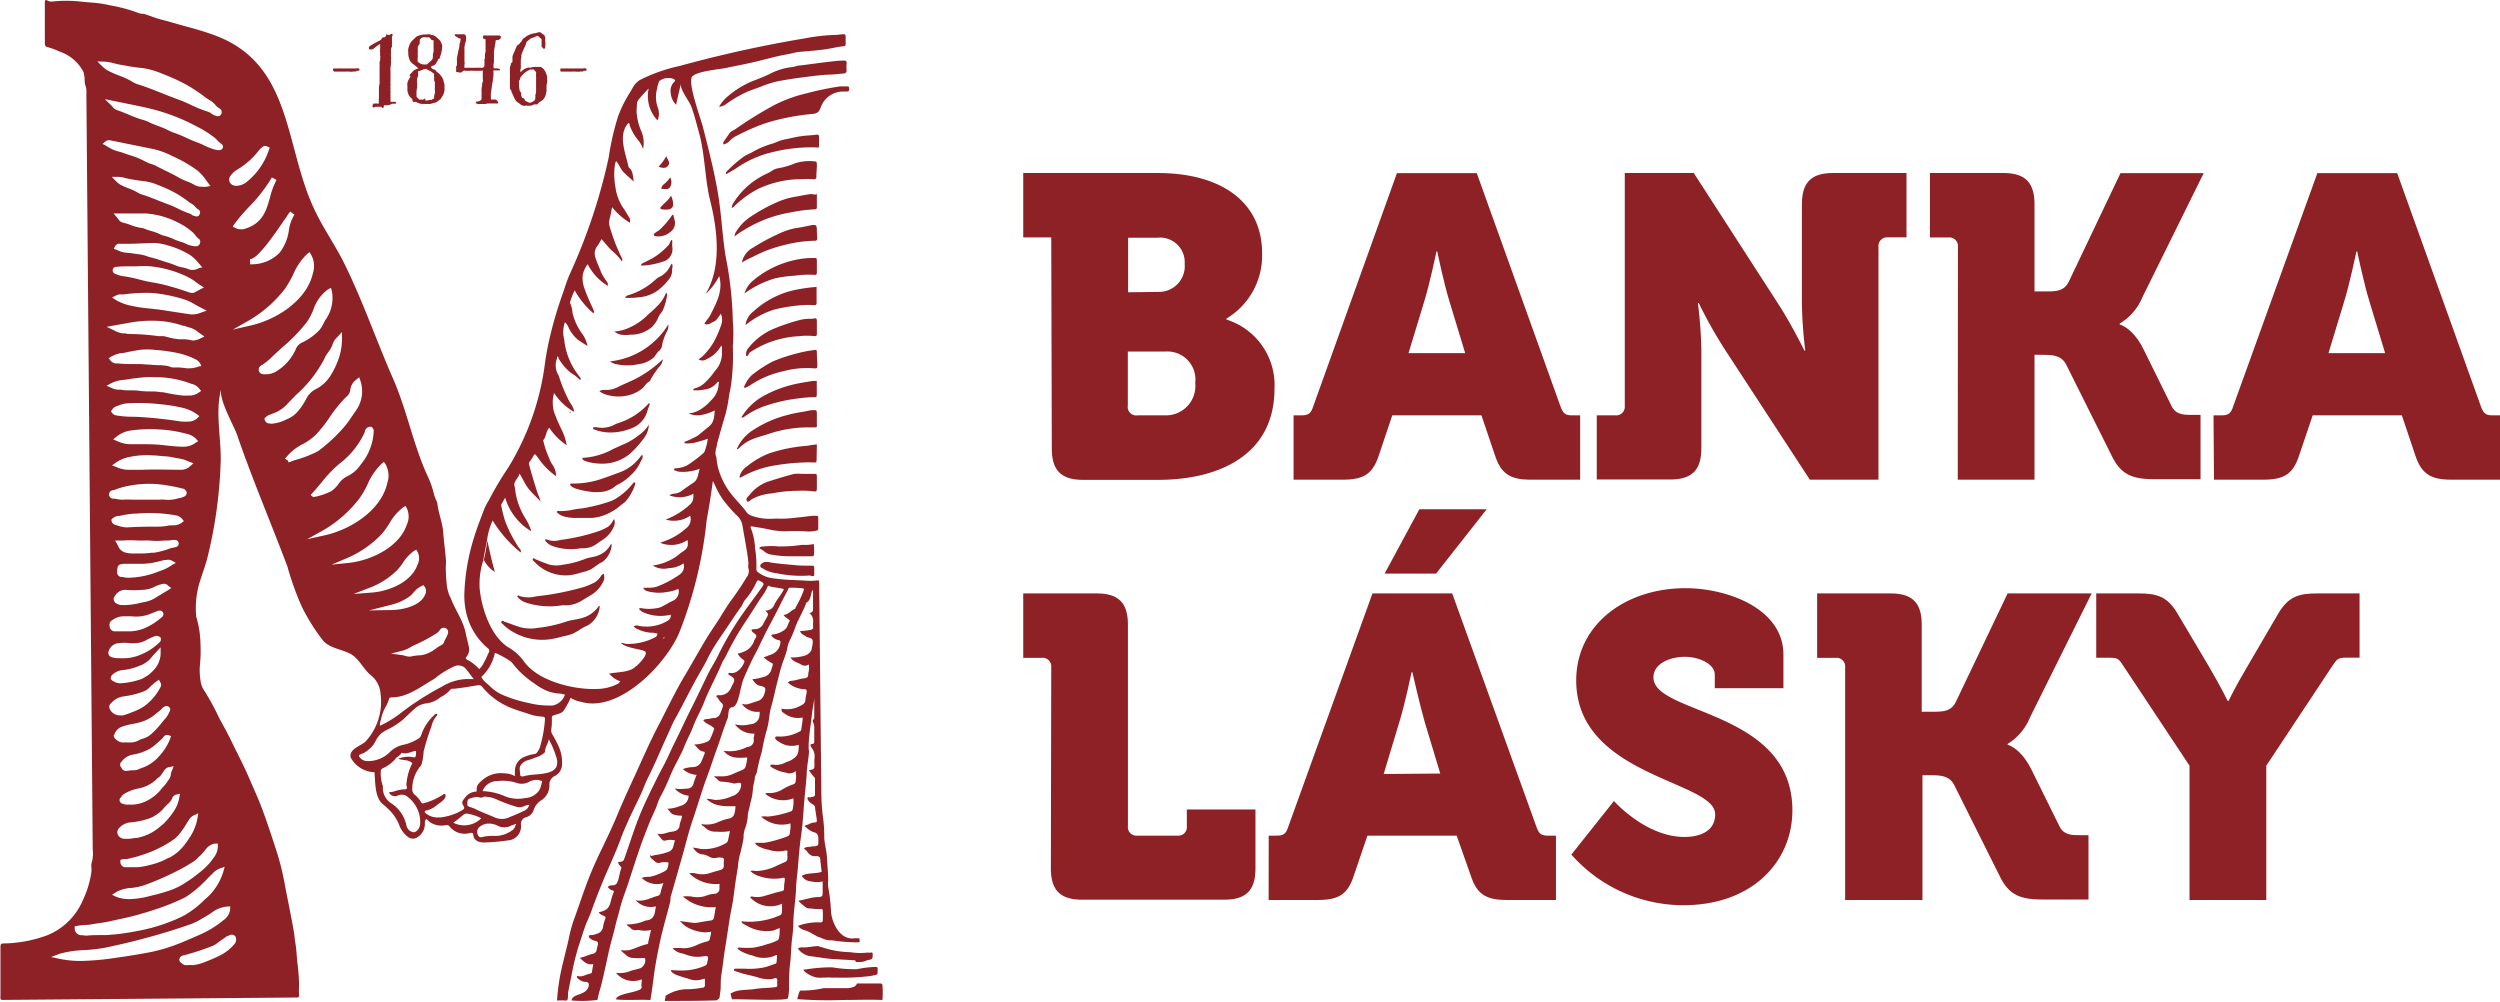 <svg xmlns="http://www.w3.org/2000/svg" viewBox="0 0 267.73 107.27"><defs><style>.cls-1{fill:#8e2126;}</style></defs><title>Asset 1</title><g id="Layer_2" data-name="Layer 2"><g id="Layer_4" data-name="Layer 4"><path class="cls-1" d="M38.16,7.67h0a1.15,1.15,0,0,0-.37,0,1.53,1.53,0,0,1-.37,0,3.93,3.93,0,0,0-.49,0l-.48,0h-.32l-.32,0a.12.12,0,0,1-.09-.06.22.22,0,0,1-.05-.11.17.17,0,0,1,0-.11.14.14,0,0,1,.1-.06l.18,0h.31a.69.69,0,0,1,.2,0l.19,0H37l.14,0h1a.58.58,0,0,1,.28,0,.14.14,0,0,1,.08.13q0,.09-.12.12l-.1,0h-.12Z"/><path class="cls-1" d="M40,11.09h.14l.14,0,.24,0a.08.08,0,0,0,.06-.13.21.21,0,0,1,0-.2s0,0,0,0a.22.22,0,0,1,0-.19l0-.2c0-.12,0-.23,0-.35s0-.23,0-.35,0-.48.07-.72V8.71c0-.12,0-.24,0-.35s0-.22,0-.32,0-.2,0-.3,0-.19,0-.29V7.32c0-.05,0-.09,0-.14a1,1,0,0,0,0-.25,2.17,2.17,0,0,1,0-.25l.06-.25a.75.75,0,0,0,0-.26v0a.39.39,0,0,0,0-.26,1,1,0,0,1,0-.25V5.56a.23.23,0,0,1,0-.23s0-.07,0-.1V5.14a1.41,1.41,0,0,0,0-.2,1.48,1.48,0,0,1,0-.21.34.34,0,0,0-.15.06l-.13.09-.22.17-.23.18a.33.33,0,0,1-.19.06l-.19,0a.15.15,0,0,1-.09-.06.54.54,0,0,1,0-.11.17.17,0,0,1,.06-.16L40,4.69l.39-.21.2-.1.2-.11,0,0s0,0,0,0A1.12,1.12,0,0,1,41,4,.3.3,0,0,1,41.13,4a.18.18,0,0,0,.14-.08l.09-.14,0-.11a.35.35,0,0,1,.14.06.09.09,0,0,0,.12,0c.06,0,.11,0,.14,0l.1-.1s0,0,.05,0a.07.07,0,0,1,.06,0,.11.11,0,0,1,.07.16.6.6,0,0,0-.06.36,1.84,1.84,0,0,0,0,.33.41.41,0,0,1,0,.22.78.78,0,0,0,0,.22V5a.54.54,0,0,0-.11.32c0,.11,0,.22,0,.33a2.6,2.6,0,0,0,0,.4,1.6,1.6,0,0,1,0,.39.34.34,0,0,0,0,.14s0,.1,0,.14,0,.32-.05.47a3.84,3.84,0,0,0,0,.48.17.17,0,0,1,0,.1.41.41,0,0,0,0,.11v.53c0,.11,0,.2,0,.3a1.27,1.27,0,0,0,0,.28.69.69,0,0,1,0,.2.39.39,0,0,0,0,.21.09.09,0,0,1,0,.05.43.43,0,0,1,0,.05,1,1,0,0,0,0,.29c0,.09,0,.19,0,.29s0,.22,0,.34,0,.23,0,.35a.87.87,0,0,0,0,.13h.5l0,0,.09.05a.09.09,0,0,1,0,.09.13.13,0,0,1-.05.07l-.08,0h-.13a.27.27,0,0,0-.13,0,.38.38,0,0,0-.17.07,1.06,1.06,0,0,1-.42.09h-.12l-.14,0a.09.09,0,0,0-.07.1l0,.08a.13.13,0,0,1-.07.1.11.11,0,0,1-.11,0l0,0v0c0-.06-.06-.1-.1-.11H40.2a.1.1,0,0,0-.07.06s0,0-.08,0a.18.18,0,0,1-.09,0,.13.13,0,0,1-.06-.07.06.06,0,0,1,0-.08.36.36,0,0,1,0-.1Z"/><path class="cls-1" d="M46.16,7.2a.53.53,0,0,0,.33.25.31.31,0,0,1,.23.19l.07.06.08.06a1.2,1.2,0,0,1,.26.24,3.15,3.15,0,0,1,.22.29,2.63,2.63,0,0,1,.15.35c0,.12.06.24.1.37v0c0,.12,0,.24,0,.36a1.87,1.87,0,0,1,0,.34,1.73,1.73,0,0,1-.39.83l0,.05,0,0-.27.2a.82.82,0,0,1-.41.22l-.23.06-.23.06a.79.79,0,0,1-.25,0h-.63a1.33,1.33,0,0,1-.37-.09l-.13-.05-.14-.07a.28.28,0,0,0-.15,0c-.13,0-.21,0-.24-.19a.35.35,0,0,0,0-.12l-.09-.08a.87.87,0,0,1-.25-.28,1.26,1.26,0,0,1-.19-.71V9.41c0-.09,0-.17,0-.26s0,0,0,0a.08.08,0,0,0,0,0,.43.43,0,0,1,0-.25,1.36,1.36,0,0,1,.07-.25,1.62,1.62,0,0,1,.1-.18l.1-.18a.42.42,0,0,0,.06-.08A.35.35,0,0,1,43.87,8L44,7.88l.19-.21a.6.6,0,0,1,.21-.18l.18-.09.17-.07.06,0a.05.05,0,0,0,.05,0,.33.33,0,0,1-.13-.07l-.11-.1-.22-.18-.22-.17a1.22,1.22,0,0,1-.27-.3,1.74,1.74,0,0,1-.13-.36,2.2,2.2,0,0,1-.06-.37.34.34,0,0,0,0-.1s0-.05,0-.08a1.32,1.32,0,0,1,.09-.67,1.35,1.35,0,0,1,.43-.67l.14-.12L44.5,4l.1-.08a2.34,2.34,0,0,1,.81-.23h.17l.16,0h0a.66.66,0,0,1,.34,0,.71.71,0,0,0,.31.08.42.42,0,0,1,.14.06l.24.18.24.21.11.13.1.15.12.31a.76.76,0,0,1,0,.34,3.4,3.4,0,0,1-.07.46,2.06,2.06,0,0,1-.14.44,1,1,0,0,1,0,.1.56.56,0,0,0-.05.08.17.17,0,0,1-.1.09.16.16,0,0,0-.08.06l0,.07-.12.2a1.74,1.74,0,0,0-.11.18.61.61,0,0,1-.34.22l-.09,0Zm.31.69-.17-.13A1.45,1.45,0,0,0,46,7.57l-.31-.15a.17.17,0,0,0-.22,0,.19.19,0,0,1-.09,0l-.24.1-.24.09-.06,0s0,0-.06,0a.56.56,0,0,0,0,.08c0,.06,0,.11,0,.16a1.24,1.24,0,0,0,0,.16c0,.15-.08.3-.11.44a1.64,1.64,0,0,0,0,.45.52.52,0,0,1,0,.17v.25a.19.19,0,0,1,0,.08,1.37,1.37,0,0,0-.06.39,2.68,2.68,0,0,0,0,.4.42.42,0,0,0,0,.16.18.18,0,0,0,.11.12,0,0,0,0,1,0,0s0,0,0,0l.12.14a.18.18,0,0,0,.14.06h.25a.3.3,0,0,0,.24-.11c.06,0,.08.05.07.08l0,.12.12,0h.11l.31-.07a.42.42,0,0,0,.16,0s.08-.06.12-.12l.07,0,.06,0a1,1,0,0,0,0-.14c0-.05,0-.09,0-.13s.06-.21.08-.32a.89.89,0,0,0,0-.33,1.29,1.29,0,0,1,0-.28,2.71,2.71,0,0,0,0-.29,1.94,1.94,0,0,0,0-.24.37.37,0,0,0-.08-.21.09.09,0,0,0,0-.05v0a1.84,1.84,0,0,0,0-.33,1.24,1.24,0,0,1,0-.33.22.22,0,0,0,0-.08S46.47,7.94,46.47,7.89ZM44.72,6.32V6.5a.15.15,0,0,0,.06.14A1,1,0,0,0,45,6.8l.26.1.13,0a.21.21,0,0,0,.15,0h.1a.14.14,0,0,0,.15-.06A1.29,1.29,0,0,1,46,6.65l.2-.18a.54.54,0,0,0,.16-.36,2.46,2.46,0,0,1,0-.26c0-.08,0-.16.07-.25a1,1,0,0,0,0-.24,1,1,0,0,0,0-.25.49.49,0,0,0,0-.12.61.61,0,0,1,0-.14,1.55,1.55,0,0,0,0-.22V4.4a.46.46,0,0,0,0-.09.13.13,0,0,0-.07,0,.28.28,0,0,1-.24-.14A.16.16,0,0,0,46,4.06L46,4h-.12l-.3,0a.66.66,0,0,0-.3,0,.31.31,0,0,0-.13.06l-.12.1a.16.16,0,0,0-.08.15c0,.1,0,.18,0,.24s0,.15-.06.21L44.74,5c0,.11,0,.23,0,.34s0,.23,0,.35a.27.27,0,0,0,0,.2.84.84,0,0,1,0,.2Z"/><path class="cls-1" d="M51.49,7.58h-.8a1.15,1.15,0,0,0-.31,0l-.18,0H50l-.07,0h-.12a.13.13,0,0,0-.17,0l-.23.16a.21.21,0,0,1-.25,0,.2.2,0,0,0-.08,0l-.1,0a.22.22,0,0,1-.13-.08.27.27,0,0,1,0-.16,1.06,1.06,0,0,0,0-.19.57.57,0,0,1,0-.18L48.93,7a2,2,0,0,0,0-.24.78.78,0,0,0,0-.16.5.5,0,0,0,0-.16.12.12,0,0,1,0-.08s0-.06,0-.09c.07-.42.16-.85.27-1.31,0-.13,0-.26.07-.39l.06-.38V4.12l-.07,0h-.06A.54.54,0,0,1,49,4l-.19-.1a.26.26,0,0,1-.09-.09.13.13,0,0,1,0-.14l.3,0,.43,0h.12a.2.2,0,0,1,.11,0,.28.28,0,0,1,.23.31.26.26,0,0,1,0,.1.39.39,0,0,1,0,.09l0,.1c0,.12-.07.25-.1.39s-.05.26-.07.4a.85.85,0,0,0,0,.23,2.09,2.09,0,0,1,0,.24v.1s0,.07,0,.11v.33a.71.71,0,0,0,0,.14c0,.06,0,.11,0,.17v.21a.73.73,0,0,1,0,.37.39.39,0,0,0,0,.14.3.3,0,0,0,0,.16l.11,0h.11a4.38,4.38,0,0,1,.5,0h.51a6.13,6.13,0,0,1,.62,0c.17,0,.27-.07.29-.26l0-.21a1.69,1.69,0,0,0,0-.23.92.92,0,0,1,0-.16.3.3,0,0,1,.05-.15.37.37,0,0,0,0-.15c0-.18,0-.37.07-.55L52,5a.33.33,0,0,0,0-.14.66.66,0,0,1,0-.14s0-.1,0-.15a.77.77,0,0,1,0-.15,1.6,1.6,0,0,1,0-.21l-.15-.05a.25.25,0,0,1-.12-.07L51.72,4a.09.09,0,0,1,0-.1.13.13,0,0,1,.14-.1H52a.2.2,0,0,1,.11,0h1.37a.3.3,0,0,1,.15.09.31.31,0,0,1,0,.1.16.16,0,0,1,0,.1l-.16.14a.32.32,0,0,1-.2.06c-.08,0-.13,0-.15,0a.28.28,0,0,0-.05.15c0,.17-.06.34-.08.52l-.09.52c0,.12,0,.24,0,.36s0,.23,0,.36a3.06,3.06,0,0,0,0,.32c0,.11,0,.22-.05.33l0,.16,0,.16c0,.09,0,.14.15.16a1.22,1.22,0,0,1,.32,0,.52.52,0,0,1,.16.06q.09.07.06.15a.1.1,0,0,1,0,0l-.06,0-.27,0-.26,0-.11,0a.3.3,0,0,0,0,.11,3.64,3.64,0,0,1,0,.48l-.06.45c0,.15-.05.29-.07.44s-.05.33-.07.48-.05.32-.07.48,0,.19,0,.28,0,.18,0,.29,0,.1.08.11a.11.11,0,0,0,.08,0h.08l.13,0h.13a.35.35,0,0,1,.17.12l.11.17c0,.1,0,.14-.1.13l-.15,0-.12,0-.33,0-.33,0-.12,0a1,1,0,0,1-.34.06l-.08,0-.25,0-.25,0a.15.15,0,0,1-.13,0l-.13-.06a.14.14,0,0,1-.06-.11.13.13,0,0,1,.07-.1l.09,0a.19.19,0,0,0,.08,0l.14-.06.14-.07a.14.14,0,0,0,.09-.14l0-.28a2.11,2.11,0,0,0,0-.25.38.38,0,0,0,0-.15l0-.15a.5.5,0,0,1,0-.12.14.14,0,0,1,0-.11,2.63,2.63,0,0,1,.06-.39c0-.14,0-.27.07-.4s0-.24,0-.35,0-.24,0-.37,0-.08,0-.12a.59.59,0,0,0,0-.13.93.93,0,0,0,0-.23Z"/><path class="cls-1" d="M55.55,7.89a.79.79,0,0,0,.15-.12l.15-.13a1.37,1.37,0,0,1,.72-.4l.15,0,.14,0a.92.92,0,0,1,.31-.07,1.15,1.15,0,0,1,.32,0h.24a.34.34,0,0,1,.3.07.79.79,0,0,1,.17.14.63.63,0,0,1,.1.12l.08.13a1.11,1.11,0,0,1,.07.16,1.34,1.34,0,0,0,.07.18.73.73,0,0,1,.07.24v.27a.82.82,0,0,1,0,.31,1.7,1.7,0,0,1-.06.31s0,0,0,.06v.07l0,.27,0,.26-.06.3a1.45,1.45,0,0,1-.11.31,1,1,0,0,1-.47.49,1,1,0,0,0-.27.23.26.26,0,0,1-.26.1.33.33,0,0,0-.19,0,.93.93,0,0,1-.35.13h-.38a.35.35,0,0,0-.18,0,.28.28,0,0,1-.21,0,1,1,0,0,1-.26-.1l-.21-.17,0,0,0,0a1,1,0,0,1-.26-.19.61.61,0,0,1-.18-.26,3.54,3.54,0,0,1-.19-.39l-.18-.4,0,0a.27.27,0,0,0-.1-.22.21.21,0,0,1-.06-.1l0-.14s0-.1,0-.14a2.07,2.07,0,0,1,0-.22,1.8,1.8,0,0,1,0-.22,1.82,1.82,0,0,1,0-.33c0-.11,0-.22,0-.33a1.48,1.48,0,0,0,0-.21,1.33,1.33,0,0,1,0-.2c0-.15,0-.29,0-.43a1.91,1.91,0,0,1,.11-.41s0,0,0-.08a.1.1,0,0,1,.07-.05.16.16,0,0,0,.09-.15.61.61,0,0,1,0-.14s0-.09,0-.13,0-.16,0-.24a.58.58,0,0,1,.07-.21c0-.08.07-.17.11-.25.09-.24.18-.45.28-.66a.21.21,0,0,1,.06-.1l.09-.06a.32.32,0,0,0,.16-.13,1.14,1.14,0,0,1,.2-.23A2.48,2.48,0,0,1,56,4.15L56.23,4A2.16,2.16,0,0,1,57,3.61l.32-.06.33-.08a.29.29,0,0,1,.23,0l.11.08.11.08a.62.62,0,0,1,.18.14.46.46,0,0,1,.11.22.65.65,0,0,1,0,.2.52.52,0,0,0,0,.21l0,.07a.31.31,0,0,0,0,.08.34.34,0,0,1,0,.28l0,.12,0,.14c0,.06,0,.11-.1.12a.14.14,0,0,1-.16-.06l-.08-.11A.5.5,0,0,1,58,5a1.07,1.07,0,0,1,0-.25,2.34,2.34,0,0,0,0-.26.56.56,0,0,1,0-.13.49.49,0,0,0,0-.12.18.18,0,0,0-.11-.14L57.76,4l-.06-.08-.09-.07a.12.12,0,0,0-.1,0L57.17,4l-.34.12-.06.06a3.17,3.17,0,0,0-.34.28.15.15,0,0,0-.07.13v0l-.06.2L56.21,5a4.54,4.54,0,0,0-.21.45,2.74,2.74,0,0,0-.17.48,0,0,0,0,1,0,0V6a.81.81,0,0,1,0,.16s0,.1-.05.15a.84.84,0,0,1,0,.17.22.22,0,0,0,0,.16.22.22,0,0,1,0,.1.89.89,0,0,0,0,.28.24.24,0,0,1,0,.12s0,.08,0,.12l-.05.22c0,.07,0,.15,0,.23a.49.49,0,0,0,0,.12.53.53,0,0,1,0,.13S55.54,7.91,55.55,7.89ZM56.71,11a.42.42,0,0,0,.22-.05l.2-.11a.42.42,0,0,0,.2-.29s0-.1,0-.15a.59.59,0,0,0,0-.14.19.19,0,0,0,0-.07s0-.05,0-.06a.58.58,0,0,0,.08-.22,1,1,0,0,1,0-.23s0-.06,0-.08a.14.14,0,0,0,0-.09,1.5,1.5,0,0,1,0-.22,1.57,1.57,0,0,0,0-.23l0-.31c0-.1,0-.2,0-.3a2.09,2.09,0,0,0,0-.25,1,1,0,0,1,0-.25v-.1a.11.11,0,0,0,0-.08c0-.06-.07-.12-.11-.17l-.13-.15s0,0,0,0H57.2l-.17,0-.17,0-.1,0,0,0-.28.15a1.51,1.51,0,0,0-.26.18,2.06,2.06,0,0,0-.52.58l0,.11a.3.3,0,0,1-.06.11.24.24,0,0,0-.06.24.29.29,0,0,1,0,.09c0,.12,0,.24,0,.35l.06.35a.34.34,0,0,0,.11.25.2.2,0,0,1,.07.1s0,.09,0,.14a1,1,0,0,0,0,.14,1.16,1.16,0,0,1,.06.15.15.15,0,0,0,.14.11.22.22,0,0,1,.17.19.17.17,0,0,0,.06.09.54.54,0,0,0,.18.1A1.38,1.38,0,0,0,56.71,11Z"/><path class="cls-1" d="M62.45,7.67h0a1.15,1.15,0,0,0-.37,0,1.53,1.53,0,0,1-.37,0,3.93,3.93,0,0,0-.49,0l-.48,0h-.32l-.31,0a.12.12,0,0,1-.1-.06.37.37,0,0,1,0-.11.18.18,0,0,1,0-.11.12.12,0,0,1,.1-.06l.17,0h.32a.66.66,0,0,1,.2,0l.18,0h.34l.14,0s0,0,0,0h1a.58.58,0,0,1,.28,0,.14.14,0,0,1,.08.13c0,.06,0,.1-.11.12l-.1,0h-.12Z"/><path class="cls-1" d="M85.15,82.54h0a.17.17,0,0,0,0,.07.22.22,0,0,1,0-.08Z"/><path class="cls-1" d="M87.71,15.62c0-.32,0-.64,0-1,0-.17-.09-.21-.28-.2a7.65,7.65,0,0,1-.81.08,11.41,11.41,0,0,0-2.18.36,6.11,6.11,0,0,0-.94.22c-.24.09-.46.2-.71.28a9.77,9.77,0,0,0-2.08.85c-.3.19-.65.32-1,.52a13.75,13.75,0,0,0-1.94,1.69c0,.06-.11.12,0,.23.33-.19.67-.37,1-.58a11.38,11.38,0,0,1,4.09-1.81,17.14,17.14,0,0,1,4.64-.47C87.65,15.85,87.72,15.78,87.71,15.62Z"/><path class="cls-1" d="M87.48,17.72c0-.38,0-.43-.35-.45a5.12,5.12,0,0,0-2,.22,7.88,7.88,0,0,1-1.8.53,1.58,1.58,0,0,0-.67.28,4.51,4.51,0,0,1-.57.31,8.28,8.28,0,0,0-3.47,3,1.21,1.21,0,0,0-.26.64c.17,0,.24-.14.34-.22a10.68,10.68,0,0,1,2.55-1.83,11,11,0,0,1,4-1c.63,0,1.27-.06,1.91,0,.22,0,.28-.1.27-.35S87.48,18.08,87.48,17.72Z"/><path class="cls-1" d="M87.48,47.6a7.3,7.3,0,0,0-1,.14,16.33,16.33,0,0,0-4.18.84A8.88,8.88,0,0,0,80,49.94a1.84,1.84,0,0,0-.81,1.17.16.16,0,0,0,.19,0A10.47,10.47,0,0,1,83,49.84a23.29,23.29,0,0,1,3-.31,11.81,11.81,0,0,1,1.19,0c.15,0,.27,0,.26-.25Z"/><path class="cls-1" d="M84.72,22.74a15.6,15.6,0,0,1,2.55-.32c.15,0,.21-.06.21-.25V20.78c-.24.13-.41,0-.61,0-.53.06-1.05.17-1.57.27a7.51,7.51,0,0,0-2,.57,17.25,17.25,0,0,0-3.16,1.76,5.17,5.17,0,0,0-1.28,1.39.91.91,0,0,0-.19.55,7.15,7.15,0,0,1,1-.68A13.69,13.69,0,0,1,84.72,22.74Z"/><path class="cls-1" d="M87.48,44.48c0-.58,0-.58-.49-.55h-.13c-.8.18-1.61.26-2.4.48A12.13,12.13,0,0,0,80.74,46a4.51,4.51,0,0,0-1.84,2.11.32.32,0,0,0,.24-.11,4.26,4.26,0,0,1,1.53-1c.55-.22,1.12-.35,1.67-.54a13.24,13.24,0,0,1,4.12-.69c.26,0,.53,0,.79,0s.24-.08.23-.29S87.48,44.82,87.48,44.48Z"/><path class="cls-1" d="M87.48,37.83c0-.35,0-.38-.3-.34a12.44,12.44,0,0,0-1.8.35,17,17,0,0,0-2.64.88,13.32,13.32,0,0,0-2.26,1.48,3.76,3.76,0,0,0-.82,1.29.24.24,0,0,0,.24,0,2.15,2.15,0,0,0,.37-.19A10.39,10.39,0,0,1,84,39.73a9.45,9.45,0,0,1,3.22-.28c.29,0,.31,0,.31-.33S87.48,38.26,87.48,37.83Z"/><path class="cls-1" d="M85.11,31.06a9,9,0,0,0-2.12.73,9.64,9.64,0,0,0-2.27,1.53,2.29,2.29,0,0,0-.89,1.47.5.5,0,0,0,.13-.07,9.07,9.07,0,0,1,3-1.58,17.29,17.29,0,0,1,2.94-.46,9.27,9.27,0,0,1,1.29,0c.14,0,.27,0,.26-.25v-1.7A16.5,16.5,0,0,0,85.11,31.06Z"/><path class="cls-1" d="M87.27,50.75H85.93a5.14,5.14,0,0,0-.88,0c-1,.26-1.94.55-2.9.86A4.43,4.43,0,0,0,80.27,53c-.14.16-.42.38-.3.62s.35,0,.51-.14a5.33,5.33,0,0,1,2.18-.64,14.79,14.79,0,0,1,2.81-.28,9.54,9.54,0,0,1,1.6.05c.39.07.41,0,.41-.47v-.43c0-.23,0-.47,0-.7S87.42,50.75,87.27,50.75Z"/><path class="cls-1" d="M87.48,24.74c0-.62-.06-.69-.57-.63l0,0c-.58.13-1.16.25-1.75.33a7.35,7.35,0,0,0-1.83.63,21.6,21.6,0,0,0-2.67,1.44,2.31,2.31,0,0,0-1.21,1.61,7.09,7.09,0,0,1,1.09-.57,14,14,0,0,1,3.3-1.27,14.21,14.21,0,0,1,3.43-.5c.19,0,.27-.07.25-.31S87.48,25,87.48,24.74Z"/><path class="cls-1" d="M87,34.14a3,3,0,0,1-.31,0,5.15,5.15,0,0,0-.88.09,20.8,20.8,0,0,0-3,1,6.8,6.8,0,0,0-2.63,2,1,1,0,0,0-.26.89.2.2,0,0,0,.24-.14c.07-.22.24-.3.39-.4A10.47,10.47,0,0,1,85.62,36,6.93,6.93,0,0,1,87.26,36c.18,0,.23-.09.22-.29v-1C87.48,34,87.48,34.05,87,34.14Z"/><path class="cls-1" d="M79.41,44.69Z"/><path class="cls-1" d="M87,40.8c-.7.12-1.4.22-2.1.39A12.66,12.66,0,0,0,82,42.28a6.38,6.38,0,0,0-2.6,2.41c.11.08.21,0,.31-.06a8.48,8.48,0,0,1,2.48-1.24,17.27,17.27,0,0,1,3.45-.74,12.18,12.18,0,0,1,1.6-.12c.13,0,.23,0,.23-.22V40.8A3.5,3.5,0,0,0,87,40.8Z"/><path class="cls-1" d="M87.19,27.63a8.93,8.93,0,0,0-2.46.31,10.28,10.28,0,0,0-4.2,2.21,3,3,0,0,0-.81,1.28A10.66,10.66,0,0,1,83,29.81a13.33,13.33,0,0,1,2.16-.29,10,10,0,0,1,2.12-.08c.15,0,.2-.08.2-.25,0-.4,0-.79,0-1.19S87.43,27.63,87.19,27.63Z"/><path class="cls-1" d="M86.85,60.58c-.57,0-1.14,0-1.71-.06-.85-.08-1.69-.14-2.53-.27-.36-.06-.78-.19-1.12.18a.21.21,0,0,0,0,.32c0,.06.14.08.2.13a3.53,3.53,0,0,0,1.48.51,12.71,12.71,0,0,0,3.25.26,1.17,1.17,0,0,1,.38,0c.4.1.4.1.4-.31v-.2a1.92,1.92,0,0,0,0-.24C87.19,60.59,87.19,60.59,86.85,60.58Z"/><path class="cls-1" d="M87.15,58.26a4.09,4.09,0,0,1-1.1.09,5.26,5.26,0,0,0-.67.07,17.48,17.48,0,0,1-2,.1,7.4,7.4,0,0,0-1.56,0c-.19,0-.39,0-.52.21a2,2,0,0,1,.5.28,1.42,1.42,0,0,0,.85.39,10.84,10.84,0,0,0,2.05.17c.71,0,1.42,0,2.12,0H87c.11,0,.17-.06.17-.18A5.43,5.43,0,0,0,87.15,58.26Z"/><path class="cls-1" d="M86.18,104.05a3,3,0,0,0,1.29.64,4.88,4.88,0,0,0,.77,0h.28a1.55,1.55,0,0,1,.42,0,4.69,4.69,0,0,0,.53,0,23.92,23.92,0,0,0,3.78-.17c.9-.2.71-.06.74-.81v0c0-.11-.07-.15-.21-.16a11.26,11.26,0,0,0-2,.24,14.13,14.13,0,0,1-2.67-.2,18,18,0,0,0-2.83.23c-.08,0-.2,0-.24.06l0,0Z"/><path class="cls-1" d="M91.56,102.84a.46.46,0,0,1,.1.18,5,5,0,0,0,.53,0c.32,0,.61-.2.93-.24s.34-.19.34-.56-.23-.15-.36-.19a1.08,1.08,0,0,0-.36,0,7,7,0,0,1-1.71-.06,9.93,9.93,0,0,1-3-.53,1.46,1.46,0,0,1-.37-.12c-.57,0-1.14.16-1.73.14a.62.62,0,0,0-.48.13,2.12,2.12,0,0,0,1.18.79c.84.09,1.66.26,2.5.32Z"/><path class="cls-1" d="M94.51,105.58c0-.23-.12-.27-.32-.26-.39,0-.78,0-1.18,0s-.83,0-1.24,0a.64.64,0,0,1-.23.31,2,2,0,0,1-1,.19l-2.27,0h0l-.07,0a10.21,10.21,0,0,1-2.47.26c-.14,0-.3.73-.35.92a44.2,44.2,0,0,0,4.86.09c1.47,0,2.78-.06,4.26,0A9.66,9.66,0,0,0,94.51,105.58Z"/><path class="cls-1" d="M84.52,82.86a.46.46,0,0,0-.07-.07S84.43,82.9,84.52,82.86Z"/><polygon class="cls-1" points="84.44 82.78 84.45 82.79 84.44 82.78 84.44 82.78"/><path class="cls-1" d="M65,30.7s0-.06,0-.08l0,0S64.92,30.74,65,30.7Z"/><polygon class="cls-1" points="61.77 40.8 61.77 40.81 61.77 40.8 61.77 40.8"/><path class="cls-1" d="M61.8,40.72l0,.08.06-.08Z"/><path class="cls-1" d="M61.12,44.18s0-.08-.07-.09l-.06.06S61.06,44.26,61.12,44.18Z"/><path class="cls-1" d="M62.15,66.23c-.49.14-1,.16-1.49.33a13.78,13.78,0,0,1-3,.67,4.58,4.58,0,0,1-1.69,0c-.64-.15-1.25-.42-1.88-.63-.12,0-.23-.22-.36-.07s0,.22.13.31L54,67a6.16,6.16,0,0,0,4.83,1.47,10.64,10.64,0,0,0,1.43-.31,5.88,5.88,0,0,0,1.11-.31c.57-.27,1-.66,1.62-.89a1,1,0,0,0,.16-.12,2.61,2.61,0,0,0,1.08-1.94c-.08,0-.13,0-.14.06A3.21,3.21,0,0,1,62.15,66.23Z"/><path class="cls-1" d="M64.3,61.78a2.07,2.07,0,0,1-.6.58,7.09,7.09,0,0,1-1.2.51,29.49,29.49,0,0,1-5.13,1,3,3,0,0,1-1.77-.06.14.14,0,0,0-.19,0c0,.07,0,.12.05.16a2,2,0,0,0,.88.57,8.2,8.2,0,0,0,3.81.29,2,2,0,0,1,.42,0,3.29,3.29,0,0,0,1.69-.48l.87-.53a3.35,3.35,0,0,0,1.38-1.36,1.13,1.13,0,0,0,.15-1C64.42,61.51,64.39,61.67,64.3,61.78Z"/><path class="cls-1" d="M86.35,10a15,15,0,0,0-3.5,1.29,41.92,41.92,0,0,0-4.08,2.53c-.22.15-.51.23-.67.48s-.4.58-.6.87a.25.25,0,0,0,0,.3,1.38,1.38,0,0,0,.67-.41,2.43,2.43,0,0,1,.71-.51c.6-.32,1.21-.61,1.84-.87a15.35,15.35,0,0,1,2.71-.89,24.56,24.56,0,0,1,3.6-.59c.58-.05.73-.31.88-.75a2.55,2.55,0,0,1,2.35-1.65h.46c.2,0,.22-.12.22-.27s0-.29-.21-.28-.5,0-.74,0A31.61,31.61,0,0,0,86.35,10Z"/><path class="cls-1" d="M90.36,6.49c-.54,0-1.07.07-1.6.13-1.06.12-2.11.28-3.16.4-.26,0-.5.15-.76.16a6.8,6.8,0,0,0-2.45.76c-.43.2-.87.39-1.31.56a9.83,9.83,0,0,0-3,1.7A4.31,4.31,0,0,0,77,11.44a1.56,1.56,0,0,0,.82-.34A13.54,13.54,0,0,1,79.65,10c.65-.33,1.35-.52,2-.79a10.5,10.5,0,0,1,1.86-.55c.69-.12,1.39-.24,2.09-.33,1.07-.13,2.14-.3,3.22-.34.51,0,1-.08,1.52-.12a.3.3,0,0,0,.32-.36,5.3,5.3,0,0,1,0-.69C90.7,6.56,90.59,6.47,90.36,6.49Z"/><path class="cls-1" d="M63.86,59.55c-.4.13-.84.15-1.21.31a10,10,0,0,1-2.39.62,3.17,3.17,0,0,1-1.37,0,14.65,14.65,0,0,1-1.51-.58c-.09,0-.18-.2-.29-.07s0,.21.11.3l.09.09a4.55,4.55,0,0,0,3.88,1.36,8.41,8.41,0,0,0,1.15-.29,4.29,4.29,0,0,0,.9-.29c.45-.24.82-.61,1.29-.82l.14-.11a2.51,2.51,0,0,0,.86-1.79c-.06,0-.1,0-.11.05A2.59,2.59,0,0,1,63.86,59.55Z"/><path class="cls-1" d="M67.85,51.68a6.9,6.9,0,0,1-1.64,1.55,4,4,0,0,1-.7.4,16.15,16.15,0,0,1-2.56.7c-.49.13-1,.13-1.52.24a6,6,0,0,1-1.52.16.33.33,0,0,0-.17,0c-.09,0-.16.1-.06.18a1.92,1.92,0,0,0,.71.4,5,5,0,0,0,1.27.16c.57,0,1.14,0,1.71,0a4.92,4.92,0,0,0,2.09-.65,4.58,4.58,0,0,0,.91-.62c.19-.18.44-.3.62-.5a5,5,0,0,0,1-1.75.3.3,0,0,0,0-.29S67.87,51.65,67.85,51.68Z"/><path class="cls-1" d="M65.58,55.88a1.9,1.9,0,0,1-.48.54,6.57,6.57,0,0,1-1,.47,20.94,20.94,0,0,1-4.13.94,2.14,2.14,0,0,1-1.43-.06.1.1,0,0,0-.14,0c0,.06,0,.11,0,.15a1.74,1.74,0,0,0,.7.53,5.85,5.85,0,0,0,3.07.27,1.33,1.33,0,0,1,.34,0,2.52,2.52,0,0,0,1.35-.44c.24-.17.47-.34.71-.49a3.05,3.05,0,0,0,1.1-1.26,1.16,1.16,0,0,0,.12-.91C65.68,55.63,65.65,55.78,65.58,55.88Z"/><path class="cls-1" d="M68.57,48.92a4.83,4.83,0,0,1-2.11,1.63c-.72.26-1.44.54-2.18.78a9.15,9.15,0,0,1-2.7.45H61.2a.16.16,0,0,0-.14.09.15.15,0,0,0,.06.15,1.68,1.68,0,0,0,.52.3,8.55,8.55,0,0,0,1.5.33,3.8,3.8,0,0,0,.89.05,3,3,0,0,0,1.63-.45,2.88,2.88,0,0,1,.63-.42,5,5,0,0,0,1.23-.91,4.36,4.36,0,0,0,1.1-1.51c.09-.2.3-.4.15-.73Z"/><path class="cls-1" d="M68.39,46.62a7,7,0,0,1-1.53.93c-.41.17-.8.36-1.21.54a7.51,7.51,0,0,1-3.21.94s0,0-.08,0h0c0,.18.12.26.28.33a5.17,5.17,0,0,0,1.45.28,4.66,4.66,0,0,0,3.32-1,10.09,10.09,0,0,0,1.46-1.6,2.6,2.6,0,0,0,.62-1.56A3.88,3.88,0,0,1,68.39,46.62Z"/><path class="cls-1" d="M66.29,41.39a2.82,2.82,0,0,1-1.56.37.85.85,0,0,0-.54.14,2.65,2.65,0,0,0,.62.33,4.45,4.45,0,0,0,2.32.14,3.8,3.8,0,0,0,1.64-.76c.28-.23.43-.6.79-.77.06,0,.08-.14.12-.21a11.53,11.53,0,0,1,.88-1.31,1.36,1.36,0,0,0,.43-.85,12.59,12.59,0,0,1-3.14,2.21C67.33,40.92,66.8,41.14,66.29,41.39Z"/><path class="cls-1" d="M65.33,38.7A1.51,1.51,0,0,0,66,39a5.62,5.62,0,0,0,2.38,0A3,3,0,0,0,70,38.29c.23-.22.33-.52.59-.72a1,1,0,0,0,.33-.68,5,5,0,0,1,.49-1.36,1.3,1.3,0,0,0,.16-.78A8.37,8.37,0,0,1,65.33,38.7Z"/><path class="cls-1" d="M67.5,35.84a3.41,3.41,0,0,0,2.25-.76,2.92,2.92,0,0,0,.71-1,2.49,2.49,0,0,1,.26-.48,1.7,1.7,0,0,0,.23-.3,6,6,0,0,0,.5-1.8s0,0-.12-.15a4,4,0,0,1-1.06,1.54c-.32.37-.73.64-1.07,1a6.44,6.44,0,0,1-1.88,1.23,4.36,4.36,0,0,1-1.52.38,1.6,1.6,0,0,0,.6.32A3.13,3.13,0,0,0,67.5,35.84Z"/><path class="cls-1" d="M69.44,43.23a7.27,7.27,0,0,1-3,2c-.17.07-.35.11-.52.19a2.91,2.91,0,0,1-2.06.33.74.74,0,0,0-.21,0c-.06,0-.12,0-.13.08s0,.13.11.16a4.78,4.78,0,0,0,2,.32,6.05,6.05,0,0,0,1.92-.41A2.79,2.79,0,0,0,69,44.76a2.84,2.84,0,0,0,.34-.78,3.17,3.17,0,0,1,.13-.36c0-.14.15-.27.09-.44A.15.15,0,0,0,69.44,43.23Z"/><path class="cls-1" d="M71.94,28.24a1.5,1.5,0,0,0-.14.2,2.46,2.46,0,0,1-1.24,1.24,1.72,1.72,0,0,0-.32.23,7.6,7.6,0,0,1-2.89,1.69.58.58,0,0,0-.42.29,7.32,7.32,0,0,0,1.42-.05,4,4,0,0,0,2.1-.74,6.36,6.36,0,0,0,1.28-1.31,1.45,1.45,0,0,0,.24-.93C72,28.66,72.1,28.45,71.94,28.24Z"/><path class="cls-1" d="M72,25.9c0-.07,0-.18-.11-.2-.13.17-.16.41-.33.58a7.49,7.49,0,0,1-1.72,1.4l-.91.46c-.11.06-.26.08-.27.31a8.21,8.21,0,0,0,2.56-.51A1.39,1.39,0,0,0,72,26.45,2.51,2.51,0,0,1,72,25.9Z"/><path class="cls-1" d="M72.1,23S72,23,72,23a8.54,8.54,0,0,1-1.31,1.56c-.12.15-.31.2-.45.32s-.25.14-.21.29.2.13.32.14a2,2,0,0,0,1.48-.5,1.15,1.15,0,0,0,.43-1.17C72.21,23.45,72.16,23.21,72.1,23Z"/><path class="cls-1" d="M71.33,21.61c-.18.16-.35.33-.52.51s-.09.28.1.3a2.17,2.17,0,0,0,.72,0c.22,0,.47-.28.45-.46a2,2,0,0,0-.22-1A3,3,0,0,1,71.33,21.61Z"/><path class="cls-1" d="M71.06,19.76a.55.55,0,0,0-.22.49c.34-.07.73.14.94-.25a1.1,1.1,0,0,0,0-1A3.59,3.59,0,0,1,71.06,19.76Z"/><path class="cls-1" d="M71.56,17.73c.25-.34-.06-.61-.2-1a6.57,6.57,0,0,1-.83,1.13C70.94,18,71.32,18.07,71.56,17.73Z"/><polygon class="cls-1" points="62.36 49.07 62.38 49.05 62.35 49.06 62.36 49.07 62.36 49.07"/><polygon class="cls-1" points="68.84 62.66 68.85 62.64 68.83 62.65 68.84 62.66"/><path class="cls-1" d="M53,61.25c-.33-1.13-.57-2.23-.8-3.34h0c-.1.58-.18,1.13-.27,1.54l-.12.5h0A3.25,3.25,0,0,0,53,61.25Z"/><path class="cls-1" d="M92.06,100.69c0-.13,0-.23-.19-.21l-.32,0c-1.6.26-2.48-1.68-2.56-2.9a17.53,17.53,0,0,0-.3-2.61,3.07,3.07,0,0,1,0-.68c0-.82-.09-1.63-.13-2.45s-.29-1.51-.29-2.29a13.79,13.79,0,0,0-.11-1.82,22,22,0,0,1-.2-2.69L87.73,62.8v-.34c0-.3,0-.33-.34-.29a5.73,5.73,0,0,1-1.24,0L85,62.12a20.72,20.72,0,0,1-2.35-.21,3.14,3.14,0,0,1-1.44-.61.39.39,0,0,1-.21-.36,11,11,0,0,0-.14-2.21,6.53,6.53,0,0,0-.42-2.09.21.21,0,0,1,0-.28c.58.1,1.18.18,1.78.31a8.75,8.75,0,0,0,1.91.23,17.87,17.87,0,0,1,2.07,0,3.49,3.49,0,0,0,1.2-.07c.14,0,.24-.07.23-.24,0-.39,0-.78,0-1.17,0-.15-.08-.19-.21-.18l-.44,0c-.54.06-1.07.14-1.61.18a13.05,13.05,0,0,1-1.77.13,7.18,7.18,0,0,0-.81,0,5.76,5.76,0,0,1-2.36-.34,1,1,0,0,1-.49-.37c-.38-.54-.85-1-1.27-1.51a7.87,7.87,0,0,1-1.78-3.27,6.8,6.8,0,0,1-.16-1c0-.13-.07-.24-.1-.36s0-.5.08-.75.06-.33.1-.49c.29-1.07.6-2.13.91-3.19a16.36,16.36,0,0,0,.38-2.07,10.58,10.58,0,0,0,.26-1.56,23.24,23.24,0,0,0,.12-3.54,16.11,16.11,0,0,0,0-2.69,39.29,39.29,0,0,0-.78-7c-.36-2.29-.45-4.64-.85-6.93s-1-4.63-1.58-6.91c-.29-1.07-1.66-4.78-1.14-5.37s2.86-.76,3.65-.93c1.16-.24,2.32-.46,3.46-.74s2-.53,3-.7c.48-.08.94-.24,1.42-.28.86-.07,1.73-.14,2.58-.25s1.42-.29,2.14-.35a.2.2,0,0,0,.18-.24c0-.26,0-.52,0-.78s-.09-.26-.29-.26-.54.07-.81.07a19.72,19.72,0,0,0-3.16.35A134,134,0,0,0,72.8,7.06a17.73,17.73,0,0,0-4.28,1.51,2.31,2.31,0,0,0-.8.89c-.17.31-.36.61-.54.91a12.68,12.68,0,0,0-1,2.13,28.69,28.69,0,0,0-1,4.4A61,61,0,0,1,61,29.4c-.28.64-.48,1.3-.72,2A42.36,42.36,0,0,0,59,35.64a30.54,30.54,0,0,0-.62,3.11,28.11,28.11,0,0,1-3.94,11.31,34.68,34.68,0,0,0-2.07,3.48,9.5,9.5,0,0,0-.48.89c-.37,1-.78,2-1.11,3.08a22.74,22.74,0,0,0-1.05,6,8.26,8.26,0,0,0,.2,2.11,7,7,0,0,0,2.31,3.8.33.33,0,0,1,.11.45c-.18.36-.32.74-.53,1.08a2,2,0,0,1-.5.7,4.65,4.65,0,0,0-1.29-1c-.16-.1-.21-.18-.06-.33a1.23,1.23,0,0,0,.22-1.13c-.07-.43-.22-.84-.29-1.27a5.84,5.84,0,0,0-.44-1.36c-.36-.84-.85-1.6-1.17-2.46a4,4,0,0,1-.43-1.35,19.19,19.19,0,0,1-.12-2.14,3.73,3.73,0,0,0,0-.82c-.07-.91-.21-1.82-.27-2.72-.07-1.11-.53-2.12-.64-3.21a1.58,1.58,0,0,0-.13-.31,5.33,5.33,0,0,1-.23-.63,9.1,9.1,0,0,0-.66-1.9C44.27,47.69,43.6,44,42.11,40.59c-1.8-4.11-3.26-8.37-5.25-12.4-1-2-2.29-3.81-3.22-5.82C30.45,15.57,31.32,6.93,23.1,3.82c-1.09-.41-2.34-.77-3.48-1.07-.74-.2-1.47-.43-2.22-.62s-1.27-.42-1.91-.62c-.2-.07-.41,0-.61-.1A16.62,16.62,0,0,0,11.79.57,12.11,12.11,0,0,0,9.89.28C9.44.26,9,.2,8.55.16a14.25,14.25,0,0,0-2.92,0A.84.84,0,0,1,5.07.05c-.2-.11-.27,0-.27.2l0,4.41c0,.21.1.36.28.38a8.7,8.7,0,0,1,1.35.5A4.49,4.49,0,0,1,8.92,7.67,1.17,1.17,0,0,1,9,8c.12.41,0,.83.18,1.24a2.12,2.12,0,0,1,.07.71Q9.59,50.49,9.93,91a3.4,3.4,0,0,1-.14,1.48,1.52,1.52,0,0,0,0,.43,3.87,3.87,0,0,1,0,.48,10.68,10.68,0,0,1-.91,3,7,7,0,0,1-3.77,3.75,14,14,0,0,1-4.47.89c-.59,0-.59,0-.59.59,0,1.61,0,3.23,0,4.84,0,.69-.11.63.61.62l30.76-.25a1.93,1.93,0,0,1,.34,0c.21,0,.3-.08.27-.29a6.77,6.77,0,0,1,0-1,22.23,22.23,0,0,0-.2-2.58c-.06-.63-.08-1.27-.19-1.9-.08-.43-.1-.89-.18-1.33-.3-1.75-.68-3.49-1-5.23a28.6,28.6,0,0,0-1-3.83c-.44-1.34-.88-2.68-1.37-4-.42-1.14-.94-2.24-1.42-3.37-.55-1.28-1.21-2.52-1.81-3.77-.42-.86-.86-1.69-1.33-2.52a28.19,28.19,0,0,0-1.62-3,2.25,2.25,0,0,1-.4-.91,7,7,0,0,1-.1-1.89A13.86,13.86,0,0,0,21.47,69,10.74,10.74,0,0,0,21,66l0-.14a9.46,9.46,0,0,1,.37-3.47c.25-.82.56-1.63.79-2.46a48.74,48.74,0,0,0,1.46-10.12c.15-2.66-.64-5.61.08-8.19-.31,1.11,1.29,3.85,1.68,4.92C27,51.28,29,55.93,30.78,60.67a30,30,0,0,0,1.58,4.38,21.39,21.39,0,0,0,2.29,3.62c.77.76,1.87.85,2.8,1.31s1.37,1.51,2.14,2.23a2.82,2.82,0,0,1,1.17,2.15,6.27,6.27,0,0,1-1.64,5.08c-.51.45-1.79.79-1.56,1.69A3,3,0,0,0,40.1,82.7c.11,1.07,0,2.79,1,3.5.14.11.26.24.39.36a4.67,4.67,0,0,1,1.28,1.84,2.69,2.69,0,0,0,.88,1.19.83.83,0,0,0,.93.14,1.67,1.67,0,0,0,.92-1.52.71.71,0,0,1,.12-.49c.22.07.33.29.53.39a2.16,2.16,0,0,0,1.57.26.37.37,0,0,1,.41.12,2.05,2.05,0,0,0,2.24.7c.2,0,.29,0,.31.18.06.72.69.88,1.3.85A22.11,22.11,0,0,0,54.4,90a1.49,1.49,0,0,0,1.39-1.66.75.75,0,0,1,.61-.84,1.13,1.13,0,0,0,.73-.7A2,2,0,0,1,58,85.68a1.87,1.87,0,0,0,.84-1.59,1,1,0,0,1,.6-1A1.4,1.4,0,0,0,60.18,82a4.13,4.13,0,0,0-.37-2.1,12.84,12.84,0,0,0-.67-1.27.78.78,0,0,1-.1-.54A6.12,6.12,0,0,0,59.1,77c0-.35,0-.32.28-.42s.86-.18,1.06-.59a8.83,8.83,0,0,0,.67-1.26,3,3,0,0,0,1.12.43c4.07,1.2,9.15-4.07,10.54-7.48a45.27,45.27,0,0,0,2.91-12c.26-1.38.48-2.78.66-4.18.08.17.17.33.25.5a8.43,8.43,0,0,0,.81,1.47,15.44,15.44,0,0,0,1.65,1.87,1.8,1.8,0,0,1,.47,1c.11.65.23,1.29.34,1.94s.23,1.32.29,2c0,.19-.06.38,0,.57a1.05,1.05,0,0,1-.18.95,29,29,0,0,1-1.66,2.48c-.5.68-.92,1.42-1.38,2.14-.36.56-.75,1.11-1.11,1.69-.85,1.38-1.63,2.81-2.46,4.2-1.1,1.84-2,3.78-3,5.68-.81,1.58-1.52,3.2-2.25,4.8s-1.39,3-2,4.49c-.54,1.31-1.16,2.58-1.77,3.85s-1.05,2.28-1.49,3.45S62,97,61.57,98.19a14.42,14.42,0,0,0-.59,2c-.18.91-.43,1.81-.64,2.72a22.88,22.88,0,0,0-.69,4.24,8,8,0,0,1,1,0c.23,0,.16-.66.19-.86.11-.57.22-1.13.34-1.69a27.4,27.4,0,0,1,.81-3.36c.33-.94.58-1.91,1-2.82.08-.21.18-.41.26-.62.38-1.08.79-2.14,1.22-3.19.65-1.6,1.41-3.15,2-4.77.25-.7.57-1.39.87-2.08.39-.86.82-1.7,1.22-2.55.3-.63.52-1.3.84-1.93.72-1.44,1.34-2.93,2-4.38.33-.69.59-1.41,1-2.09.68-1.25,1.32-2.53,2-3.79.46-.86,1-1.71,1.41-2.56s1-1.74,1.58-2.58c.69-1,1.32-2,2.05-3a5.64,5.64,0,0,1,.28-.55,8,8,0,0,0,1.25-1.9c.17-.34.17-.34.51-.16s.37.26.12.61c-.7,1-1.43,1.94-2.12,2.93a33.34,33.34,0,0,0-2.6,4.43c-.3.62-.68,1.2-1,1.82-.4.81-.78,1.62-1.17,2.43-.55,1.12-1.12,2.24-1.65,3.37S72,80,71.53,81.06c-.34.75-.77,1.47-1.14,2.22-.7,1.43-1.42,2.85-2,4.33s-1,2.87-1.52,4.31c-.08.23-.17.35-.42.37s-.33,0-.13.34c.07.12.28.19.2.4-.18.46-.2,1-.4,1.43a.51.51,0,0,1-.45.35c-.19,0-.42,0-.58.17a.84.84,0,0,0,.48.37c.12,0,.21.11.14.25-.22.44-.26.93-.45,1.38a1.11,1.11,0,0,1-.4.46,2.4,2.4,0,0,1-.74.25c.13.26.37.3.56.4s.19.14.14.3a4.59,4.59,0,0,0-.24.88.88.88,0,0,1-.71.74,1.35,1.35,0,0,1-.56.13c-.09,0-.21,0-.25.1s.07.2.15.27.17.1.24.16.52.08.58.29-.1.46-.12.69a.53.53,0,0,1-.48.51c-.44.08-.82.34-1.34.41.44.43.81.82,1.45.67-.05.29-.1.53-.13.76s-.1.25-.24.27c-.42.09-.79.37-1.25.27a.15.15,0,0,0-.12,0c-.06.06,0,.11,0,.16a1.44,1.44,0,0,0,.78.45c.17,0,.39,0,.46.18a.71.71,0,0,1-.11.55c-.43.74-1.62.54-1.72,1.26a12.53,12.53,0,0,0,2.77-.06,13.23,13.23,0,0,1,.39-1.5c.19-.76.35-1.53.53-2.29.13-.59.25-1.19.39-1.78.19-.77.42-1.54.6-2.32s.37-1.32.53-2c.22-.9.59-1.76.87-2.64.42-1.29.84-2.59,1.28-3.87.29-.82.6-1.62.92-2.43s.65-1.39.9-2.12a4.93,4.93,0,0,1,.29-.72,20.71,20.71,0,0,0,1-2.09c.28-.72.63-1.4,1-2.09.2-.42.43-.82.59-1.25.3-.78.72-1.51,1-2.27s.81-1.66,1.14-2.52c.57-1.45,1.34-2.8,1.93-4.23.11-.25.28-.46.4-.71.31-.65.65-1.28,1-1.9s.83-1.37,1.25-2,1-1.57,1.51-2.34a5.51,5.51,0,0,0,.75-1.29c.53.22,1.13.19,1.7.37-.28.6-.71,1.05-1,1.6a1,1,0,0,1-1,.7c.37.37.37.37.12.81-.1.2-.23.39-.32.59a1,1,0,0,1-.93.59c-.12,0-.26,0-.34.09a.31.31,0,0,0,.11.21c.13.14.36.21.4.4s-.16.33-.22.51a1.85,1.85,0,0,1-.93,1.12A3.89,3.89,0,0,1,79,70a1.8,1.8,0,0,0,.6.65c.08.06.15.12.11.24-.2.59-.84,1.34-1.55,1.17a.12.12,0,0,0-.16.07.2.2,0,0,0,0,.08c.21.2.58.3.62.57s-.2.56-.32.84a1.28,1.28,0,0,1-1.32.83.23.23,0,0,0-.28.14c.23.14.29.43.49.61s.3.26.17.62c-.07.19-.14.39-.22.58a.79.79,0,0,1-.61.5c-.16,0-.32,0-.47.06s-.54,0-.75.17a1.39,1.39,0,0,0,.58.45,4.63,4.63,0,0,1,.61.41,7.19,7.19,0,0,1-.43,1.1.59.59,0,0,1-.37.35,3.62,3.62,0,0,1-1.36.29c.36.32.52.7,1,.76.15,0,.15.15.1.27s-.21.54-.33.8a1,1,0,0,1-.87.59,3.2,3.2,0,0,0-1.11.21,2.35,2.35,0,0,0,1.47.62c-.12.33-.25.62-.33.93a.7.7,0,0,1-.76.54,4.35,4.35,0,0,1-1.25,0,2.3,2.3,0,0,0,1.48.76,1.08,1.08,0,0,1-.88,1.09,3.81,3.81,0,0,1-1.42.31c.27.17.37.54.68.61a2.54,2.54,0,0,0,.91.13,2.15,2.15,0,0,1-.07.42,3.28,3.28,0,0,0-.17.5c0,.54-.36.75-.86.8s-1,.37-1.55.21c.21.26.35.44.52.62a.34.34,0,0,0,.39.11,1.89,1.89,0,0,1,1,0,5.26,5.26,0,0,0-.17.58.8.8,0,0,1-.62.66,6.18,6.18,0,0,1-1.35.32c-.17,0-.36.2-.54,0,0,.35.3.45.48.64a.56.56,0,0,0,.66.16,2.21,2.21,0,0,1,.85,0c-.08.75-.14.82-.76,1.1a5.07,5.07,0,0,1-1.26.43c-.28,0-.57,0-.86.12a2.33,2.33,0,0,0,2.33.55,7.92,7.92,0,0,0-.32,1.06.39.39,0,0,1-.27.3c-.79.2-1.51.69-2.39.47a2.15,2.15,0,0,0,2.17.66l0,0a1.75,1.75,0,0,1-.06.33c-.06.66-.3,1.14-1,1.18h0a5.18,5.18,0,0,1-2.07.43c.1.19.27.25.4.36a.69.69,0,0,0,.74.23s.09,0,.14,0a2.85,2.85,0,0,0,1.33,0c-.11.48-.21.9-.3,1.32,0,.11,0,.19-.16.21-.66.14-1.25.48-1.91.64a4.82,4.82,0,0,1-.85,0c.15.24.35.32.49.47a1.13,1.13,0,0,0,.81.36,6.24,6.24,0,0,0,1.06,0c.1,0,.2,0,.24.1a.94.94,0,0,1-.53,1c-.31.11-.65.16-1,.27a3,3,0,0,1-1.6.22,2.36,2.36,0,0,0,2.74.7c.07.3-.08.55,0,.8.18.62-2.69.63-2.74,1.34.77.14,2.88,0,3.67.08.06,0,.43-3,.47-3.22.18-1.16.41-2.3.66-3.44.3-1.3.68-2.57,1-3.85.06-.24,0-.48.1-.71.41-1.4.8-2.8,1.2-4.2s.69-2.65,1.14-3.95c.54-1.59,1-3.21,1.6-4.79.32-.87.6-1.76.92-2.63.41-1.11.74-2.25,1.18-3.35.16-.4,0-1.18.46-1.21.73-.06.82-1.78,1.21-2.93a35.32,35.32,0,0,1,1.59-3.35c.43-.91.87-1.82,1.35-2.71.66-1.21,1.25-2.46,1.9-3.67,0-.11.11-.16.22-.15a9.66,9.66,0,0,1,1.42.08.29.29,0,0,1,0,.24,12.16,12.16,0,0,1-.87,1.82c0,.06,0,.12-.11.15-.41.17-.66.6-1.17.62.16.26.38.34.54.49s.16.11.11.19c-.2.29-.2.67-.54.92a2.66,2.66,0,0,1-1.09.48c-.12,0-.26,0-.33.15a1.33,1.33,0,0,0,.77.47c.1,0,.22.07.21.22a1.5,1.5,0,0,1-1,1.33c-.27.09-.53.2-.81.31a7,7,0,0,0,1,.67c0,.2-.1.35-.13.5a1.14,1.14,0,0,1-.93.93,5.1,5.1,0,0,1-1.15.23c.27.38.5.7,1,.73.07,0,.14.08.22.09s.21.17.18.33c-.1.56-.28,1.06-.92,1.22-.28.07-.55.2-.83.26a1,1,0,0,1-.71,0,.35.35,0,0,1,0,.08,2,2,0,0,0,1.84.77,1,1,0,0,1,0,.34,1,1,0,0,1-1,1,3.15,3.15,0,0,1-1.64,0l0,0a2.42,2.42,0,0,0,2.09,1c0,.21-.08.37-.08.55A.72.72,0,0,1,80,80a4.06,4.06,0,0,1-2.51.4c.69.88,1.63.77,2.54.72a5,5,0,0,1-.15.85.6.6,0,0,1-.4.49c-.32.14-.65.27-1,.43a2.74,2.74,0,0,1-1.26.25c-.24,0-.49,0-.76,0,.13.16.31.22.41.37a.55.55,0,0,0,.43.2,7.5,7.5,0,0,1,1.33.2c.25,0,.49-.17.74,0a.58.58,0,0,0,0,.19,1.31,1.31,0,0,1-1,1.17,4.27,4.27,0,0,1-1.81.4,5.25,5.25,0,0,0-.91-.13c.89.88,2,.8,3.11.8a2.74,2.74,0,0,1-.11.79.71.71,0,0,1-.52.52A4.87,4.87,0,0,0,77,88a3,3,0,0,1-1.82.26s0,0-.05,0c0,.18.23.2.33.32a1.54,1.54,0,0,0,1.26.48A5.33,5.33,0,0,0,78.17,89c-.08.39-.14.72-.21,1a.44.44,0,0,1-.27.32,4.6,4.6,0,0,1-2.64.6,6.81,6.81,0,0,0-.85-.15c.28.36.52.68,1,.72a1.86,1.86,0,0,1,.72.24,1.14,1.14,0,0,0,.93.11.93.93,0,0,1,.33,0c.33,0,.38.1.34.44a1.28,1.28,0,0,0,0,.39c0,.3-.14.44-.4.51s-.65.17-1,.29a2.68,2.68,0,0,1-1.61.07,1.33,1.33,0,0,0-.69,0,4.13,4.13,0,0,0,3.23,1.12c0,.2,0,.36,0,.52a.54.54,0,0,1-.55.54,3,3,0,0,0-.93.22A2.87,2.87,0,0,1,74,96a5.91,5.91,0,0,0-.87,0,4.58,4.58,0,0,0,3.52,1.14c-.06.38-.12.73-.18,1.07a.39.39,0,0,1-.37.37c-.44.06-.89.14-1.33.22a2.16,2.16,0,0,1-.76,0c-.4-.06-.79-.1-1.2-.17a5.54,5.54,0,0,0,.63.58,4.61,4.61,0,0,0,2,.64,6.3,6.3,0,0,0,.71-.07c0,.25-.07.48-.12.69a.35.35,0,0,1-.31.35,6.58,6.58,0,0,0-1.22.44,3.29,3.29,0,0,1-1.31.29,5.71,5.71,0,0,0-1.17,0,1.88,1.88,0,0,0,1,.55c.25.05.49.16.73.23a3.2,3.2,0,0,0,1.37.11c.79-.1.79-.12.62.65a.39.39,0,0,1-.24.33,6,6,0,0,1-2.48.51c-.39,0-.78,0-1.19-.05.08.26.29.36.48.47a11.61,11.61,0,0,0,1.41.46,2.06,2.06,0,0,0,1.45.07c.34-.1.34-.1.32.25,0,.12,0,.25,0,.38a.23.23,0,0,1-.18.25,11.1,11.1,0,0,1-1.51.18,4.22,4.22,0,0,0-2.55.73c.08.17-.15.51,0,.52,2.06,0,3.71,0,5.49-.06,0,0,.22-.16.26-.19a.25.25,0,0,0,.06-.14c.05-.35.1-.69.12-1,0-.54,0-1.09.11-1.63.13-.84.21-1.69.35-2.53.19-1.18.36-2.37.55-3.55.09-.54.21-1.07.3-1.6.13-.88.23-1.77.37-2.65.07-.39.14-.78.18-1.18a8.33,8.33,0,0,1,.16-1,17.77,17.77,0,0,0,.43-1.92,3,3,0,0,1,.1-.85,4.7,4.7,0,0,0,.34-1.35c0-.55.21-1.06.3-1.59a6.74,6.74,0,0,0,.26-1.41c0-.43.19-.82.21-1.26,0-.18.18-.4.22-.62a18.28,18.28,0,0,1,.48-2,2,2,0,0,0,.08-.33,19.5,19.5,0,0,1,.49-2.14,8.44,8.44,0,0,0,.27-1.4,7.69,7.69,0,0,1,.23-1.18c.24-.84.41-1.71.63-2.56s.36-1.49.62-2.21a12,12,0,0,0,.44-1.32,2.69,2.69,0,0,1,.19-.74,16.22,16.22,0,0,0,.76-1.82c.32-.79.77-1.51,1.06-2.31,0,0,0-.1.08-.12.36-.23.4-.63.51-1a.53.53,0,0,1,.17-.35c0,.71,0,1.35,0,2,0,.27-.06.44-.41.46a1.08,1.08,0,0,1,.42,1,2.06,2.06,0,0,0,0,.43c0,.23,0,.34-.3.39a5.68,5.68,0,0,1-1.09.11c.08.36.39.4.59.57s.62.13.72.38,0,.6-.07.9v0c0,.2-.08.32-.21.46a1.25,1.25,0,0,1-.56.34,4.86,4.86,0,0,1-1.5.19c.27.47.76.52,1.12.75a.74.74,0,0,0,.84,0,2.25,2.25,0,0,1-.06.94c0,.43-.09.5-.5.55s-.85.22-1.28.26a.59.59,0,0,0-.41.19A2.87,2.87,0,0,0,86,73.8c.4,0,.43.08.37.48a4.94,4.94,0,0,0-.12.67.6.6,0,0,1-.39.55,2.93,2.93,0,0,1-2.16.39c0,.3,0,.32.26.48a2.44,2.44,0,0,0,2,.47c0,.45-.1.86-.15,1.27,0,.15-.11.21-.24.26a4.26,4.26,0,0,1-2.32.5A.23.23,0,0,0,83,79c.05.23.25.34.44.45a2.37,2.37,0,0,0,2.1.31c0,1-.15,1.27-.85,1.66-.2.11-.42.16-.62.26a2,2,0,0,1-1.31.2c-.1,0-.2,0-.25.06s0,.18.13.23a4,4,0,0,0,1.56.58,1,1,0,0,0,1-.16l.07.07s0,0-.06,0a2.7,2.7,0,0,1,0,1,.35.35,0,0,1-.27.34,5.53,5.53,0,0,0-1.13.53,2.61,2.61,0,0,1-1.42.4c-.13,0-.28-.05-.43.09a3,3,0,0,0,3,.47,3.28,3.28,0,0,1-.06,1.09c0,.14-.06.27-.23.32a10.27,10.27,0,0,1-2.44.55,2.69,2.69,0,0,0-.72,0,3.28,3.28,0,0,0,3.14.73,4.25,4.25,0,0,1-.06,1c0,.23-.12.34-.33.41a12.58,12.58,0,0,1-2.4.67c-.33,0-.66,0-1,0,.06.19.21.25.33.35a3.3,3.3,0,0,0,1.13.39,3.12,3.12,0,0,0,1.79.08c.11,0,.25,0,.22.14s0,.48,0,.72a.44.44,0,0,1-.26.38c-.3.12-.58.26-.88.39a5.26,5.26,0,0,1-2.27.57,1.1,1.1,0,0,0-.56,0,2.15,2.15,0,0,0,.83.51,4.91,4.91,0,0,0,2.55.24c.3-.08.33,0,.3.27s-.07.45-.07.67c0,.45-.06.42-.44.51-.53.12-1,.28-1.57.44a2.69,2.69,0,0,1-1.32.11.27.27,0,0,0-.31.06,2.94,2.94,0,0,0,3.42.69c0,.22,0,.39,0,.57,0,.58,0,.62-.61.82l-.13.06a8.18,8.18,0,0,1-3.36.46c-.08,0-.17-.06-.22,0s.06.18.13.22a5.86,5.86,0,0,0,.55.3,4.13,4.13,0,0,0,2.65.45c.25-.05.47-.19.74-.27,0,.36,0,.7-.07,1a.38.38,0,0,1-.26.36,5.46,5.46,0,0,1-1,.36,9,9,0,0,1-1.53.38,11.45,11.45,0,0,1-1.31,0c-.11,0-.25-.07-.35.06a1,1,0,0,0,.28.26,4.55,4.55,0,0,0,1.34.52,3,3,0,0,0,2.54-.06s0,0,.07,0a7.13,7.13,0,0,1-.05.79c0,.09-.07.14-.15.16-.41.12-.81.31-1.23.39a7.84,7.84,0,0,1-2,.13c-.35,0-.7,0-1,0-.08,0-.18,0-.18.11a.14.14,0,0,0,.11.14l.78.26c.56.15,1.12.25,1.67.42a3.38,3.38,0,0,0,1.48.18c.18,0,.39-.21.54-.06s0,.37.06.56v.2c0,.11-.06.14-.18.16-.73.11-1.47.08-2.2.2-.88.15-1.86,0-2.62.5a4,4,0,0,0,.15.6c1.8,0,5.88.19,6-.11a7.43,7.43,0,0,0,.11-.92c0-1,0-2,.14-3,.08-.75.08-1.51.16-2.26a16.66,16.66,0,0,0,.16-1.72c0-1.26.23-2.49.29-3.74,0-.71.12-1.43.18-2.15.1-1.13.17-2.26.33-3.38s.23-2,.3-3c.08-1.26.24-2.52.33-3.79,0-.84.22-1.67.25-2.52A1.36,1.36,0,0,1,86.6,80c0-1.19.24-2.35.35-3.53.06-.58.21-1.14.25-1.73,0,.7,0,1.39,0,2.09,0,.2-.22.28-.16.45a1.41,1.41,0,0,1,.16.49c0,.54,0,1.06,0,1.6,0,.18,0,.29-.24.3s-.15.19-.11.32a1.54,1.54,0,0,1,.37,1.28,4.68,4.68,0,0,0,0,.53c0,.57,0,.57-.56.68,0,0,0,0,0,.07l.41.54c.09.11.22.19.21.36,0,.53,0,1.07,0,1.6a.23.23,0,0,1-.21.27c-.14,0-.26.11-.43.06s-.19.09-.15.21a1,1,0,0,0,.37.43c.17.13.41.2.43.48s.12.79.17,1.19,0,.37-.32.4-.5.2-.77.27-.21.14,0,.27a2,2,0,0,0,.77.49c.39.07.5.33.5.68v.29c0,.45,0,.45-.4.55a2.5,2.5,0,0,0-.29,0c-.26.1-.57,0-.83.2,0,.13.19.17.26.28.24.34.48.62,1,.56.1,0,.44,0,.46.3s.1.92.15,1.39c-.7.23-1.47.06-2.13.42a1.21,1.21,0,0,0,1,.6,2.47,2.47,0,0,0,1.24,0c0,.42,0,.79,0,1.16s0,.49-.47.52c-.73,0-1.4.28-2.14.39a5.48,5.48,0,0,0,.87.75.9.9,0,0,0,.28.08c.36,0,.72.09,1.09.06s.38,0,.39.34,0,.48,0,.72,0,.4-.37.37a6,6,0,0,0-2.29.37c.31.47.87.45,1.28.7l.86.48a1.81,1.81,0,0,1,.49.18,2.2,2.2,0,0,0,1,.19,17.57,17.57,0,0,0,2.28.21,4.36,4.36,0,0,0,.52,0C92.09,100.93,92.07,100.81,92.06,100.69ZM46.75,67.82a1.36,1.36,0,0,0,.36-.36.5.5,0,0,1,.66-.17.49.49,0,0,1,.17.63,3.15,3.15,0,0,1-.22.49,2.1,2.1,0,0,0-.18.37.45.45,0,0,1-.2.26,4.85,4.85,0,0,0-.64.4,3.85,3.85,0,0,1-1.05.59,3.42,3.42,0,0,1-.65.15h-.06a4.73,4.73,0,0,0-.94.13.71.71,0,0,1-.2,0,1.37,1.37,0,0,1-.43-.08l-.21-.06L41.87,70l1.27-.33a3.3,3.3,0,0,0,.82-.36,4.52,4.52,0,0,1,.49-.25A17.61,17.61,0,0,0,46.75,67.82ZM39.62,45.7h.07l.07,0a.55.55,0,0,1,.25.6.2.2,0,0,0,0,.07,6,6,0,0,1-1.4,3.41A3.49,3.49,0,0,1,37.19,51a2.45,2.45,0,0,0-.95.85,3.37,3.37,0,0,1-.73.73,6.87,6.87,0,0,1-1.86.64.28.28,0,0,1-.22-.07L33.27,53l.17-.18c.38-.41.68-.79,1-1.16a13.5,13.5,0,0,1,1.91-2,8.81,8.81,0,0,0,2.72-3.4A.6.6,0,0,1,39.62,45.7ZM30.82,23h0l.26-.35h0l.22.17h0l.23.17a4.3,4.3,0,0,0-.59,1.64,5,5,0,0,1-1,2.44,4.13,4.13,0,0,1-2.85,1.23,1.56,1.56,0,0,1-.31,0l0-.28,0-.28c.79.08,2.86-3,3.64-4.15C30.59,23.39,30.71,23.19,30.82,23Zm-1.7-4h0l.49.27a8.47,8.47,0,0,0-.7,1.89c-.39,1.4-.79,2.84-2.86,3.39a1.65,1.65,0,0,1-.31,0,1.11,1.11,0,0,1-.54-.14l-.28-.14.17-.26A19.14,19.14,0,0,1,26.82,22a17,17,0,0,0,2.3-3ZM11.14,6.6a4.41,4.41,0,0,1,1.07.18l.45.11.56.1c.62.11,1.26.23,1.89.28a8.3,8.3,0,0,1,2.23.61,23.41,23.41,0,0,1,2.26,1,15.9,15.9,0,0,1,1.93,1.2l.27.2a4.54,4.54,0,0,0,.66.45,2.41,2.41,0,0,1,.59.49,1.49,1.49,0,0,0,.45.39.44.44,0,0,1,.23.3.47.47,0,0,1-.08.38.45.45,0,0,1-.33.16.43.43,0,0,1-.22-.06L23,12.36a1,1,0,0,1-.33-.18,1.38,1.38,0,0,0-.5-.25,12.81,12.81,0,0,1-1.75-.71c-.41-.19-.84-.39-1.27-.54-.6-.22-1.19-.45-1.78-.69-.81-.32-1.64-.65-2.48-.92a2.93,2.93,0,0,1-.76-.34,7.51,7.51,0,0,0-1.28-.6c-.31-.12-.62-.24-.93-.39a3.15,3.15,0,0,1-1-.66l-.49-.5Zm14.08,93.7a.73.73,0,0,1-.13.82,4.75,4.75,0,0,1-1.49,1.18A15.42,15.42,0,0,1,22,103a4.84,4.84,0,0,1-1.34.36h-.09a1.4,1.4,0,0,0-.41,0H20a.62.62,0,0,1-.54-.22.39.39,0,0,1-.23-.5.48.48,0,0,1,.41-.32,27.87,27.87,0,0,0,3.07-1,2,2,0,0,0,.44-.23c.26-.2.52-.39.79-.57l.24-.17a.62.62,0,0,1,.25-.14l.07,0A.5.5,0,0,1,25.22,100.3Zm-.57-3.24,0,.33a1.67,1.67,0,0,1-.74,1.17,10.35,10.35,0,0,1-2.48,1.52l-.17.08c-1,.43-1.95.87-3,1.22a17,17,0,0,1-2.33.62c-1,.19-2,.35-2.87.48l-.45.06a28.42,28.42,0,0,1-3.92.37,11,11,0,0,1-2.28-.22l-.94-.2.89-.34a10.85,10.85,0,0,1,2.67-.4,18.25,18.25,0,0,0,2.18-.25,74.55,74.55,0,0,0,7.65-2L20,99.12l.49-.17a6.89,6.89,0,0,0,1.12-.56l.13-.08a9.21,9.21,0,0,0,1-.62,3.11,3.11,0,0,1,1.57-.6ZM23.56,93l.5-.17-.14.51a6.18,6.18,0,0,1-2,3,10.61,10.61,0,0,1-2.09,1.64,13.43,13.43,0,0,1-1.83.81l-.16.06a18.55,18.55,0,0,1-3.33.89c-.67.13-1.39.24-2.2.33-.3,0-.61.06-.91.07l-.3,0c-.64,0-1.28,0-1.84.06h0a2,2,0,0,1-.43-.05l-.19,0A.72.72,0,0,1,8,99.5L8,99.21l.29-.06A7.35,7.35,0,0,1,9,99.06,5.92,5.92,0,0,0,9.78,99c.28-.06.57-.1.86-.14s.72-.11,1.08-.19l.86-.19c.71-.15,1.45-.31,2.16-.51s1.71-.5,2.57-.81a24.07,24.07,0,0,0,2.4-1,5.54,5.54,0,0,0,.8-.53l.24-.18A13.8,13.8,0,0,0,22.3,94l.44-.43A2,2,0,0,1,23.56,93ZM12.17,52.48l.05,0A8.17,8.17,0,0,1,13.94,52l.42-.07A11.25,11.25,0,0,1,18,52a14.76,14.76,0,0,1,1.5.31.58.58,0,0,1,.33.15.45.45,0,0,1,.16.39.44.44,0,0,1-.27.33,1.52,1.52,0,0,1-.32.12l-.32.07a3.71,3.71,0,0,1-1.46.14,2.07,2.07,0,0,0-.5,0h-.27l-1.16,0c-.49,0-1,0-1.48,0a8.23,8.23,0,0,0-1,0h-.16a3,3,0,0,1-.74-.11l-.24,0a.45.45,0,0,1-.36-.29.5.5,0,0,1,.1-.49A.75.75,0,0,1,12.17,52.48ZM12,49.84l.4-.29a3.72,3.72,0,0,1,1.46-.61,8.74,8.74,0,0,1,2.52-.17c.38,0,.77.06,1.16.09h.13a7.66,7.66,0,0,1,1.1.17l.63.11a3.35,3.35,0,0,1,.61.2l.26.11.45.16-.36.32a1.38,1.38,0,0,1-.95.38c-1.27,0-2.65-.06-4.21,0-.45,0-.91,0-1.36,0h-.15A3.1,3.1,0,0,1,12.43,50Zm-.12,25.49a2.14,2.14,0,0,1,1.35-.75A9.23,9.23,0,0,0,15.5,74a2,2,0,0,0,.6-.47l0,0a4.69,4.69,0,0,1,.66-.55l.26-.19.15.28a.49.49,0,0,1,0,.55,5.79,5.79,0,0,1-1.71,2,6.17,6.17,0,0,1-1.23.62l-.23.09a6.23,6.23,0,0,1-.83.28l-.08,0a1,1,0,0,1-.25,0,1.19,1.19,0,0,1-1.08-.67A.52.52,0,0,1,11.86,75.33Zm0-2.74a.45.45,0,0,1,.21-.38,1.85,1.85,0,0,1,1.06-.45,6.3,6.3,0,0,0,1.83-.48,2.74,2.74,0,0,0,1.26-.9,2.74,2.74,0,0,1,.29-.33l.67-.73,0,.75a2.69,2.69,0,0,1-.75,1.7,3.74,3.74,0,0,1-1.11.85.85.85,0,0,1-.26.12,7.81,7.81,0,0,1-2.11.43h-.06a1.32,1.32,0,0,1-.77-.22A.52.52,0,0,1,11.83,72.59Zm.34,6.15a1.34,1.34,0,0,1,.75-.88,6.55,6.55,0,0,1,1.28-.34,7.69,7.69,0,0,0,1-.25,4.14,4.14,0,0,0,1.45-.84l.29-.23a2.37,2.37,0,0,0,.4-.37.53.53,0,0,1,.17-.12.42.42,0,0,1,.54,0,.36.36,0,0,1,.06.49,1.11,1.11,0,0,0-.09.19,2.4,2.4,0,0,1-.3.49c-.17.18-.32.37-.47.55a8.68,8.68,0,0,1-1,1.09,2.44,2.44,0,0,1-1,.59,1.3,1.3,0,0,0-.41.16,1.82,1.82,0,0,1-.91.24c-.1,0-.21,0-.31,0h-.08a.78.78,0,0,0-.23,0,.82.82,0,0,1-.21,0,1,1,0,0,1-.67-.28A.62.62,0,0,1,12.17,78.74Zm.71,6.69a1.07,1.07,0,0,1,.47-.47,4.56,4.56,0,0,1,1.42-.52,3.78,3.78,0,0,0,1.95-1,.87.87,0,0,1,.21-.17l.13-.11a2.27,2.27,0,0,0,.29-.37,3,3,0,0,1,.2-.29.78.78,0,0,1,.5-.35l.5-.09-.19.47a1.35,1.35,0,0,0-.12.43,1,1,0,0,1-.15.43,5.39,5.39,0,0,1-.78,1l-.12.15a1,1,0,0,1-.13.16,4.71,4.71,0,0,1-1.55,1.14,3.67,3.67,0,0,1-1.45.33H14a1,1,0,0,0-.26,0,.47.47,0,0,1-.16,0,1.24,1.24,0,0,1-.43-.1l-.05,0a.47.47,0,0,1-.28-.27A.51.51,0,0,1,12.88,85.43ZM13,81.59a1.94,1.94,0,0,1,1.31-.79A5.69,5.69,0,0,0,16,80.21a5,5,0,0,0,.84-.64l.41-.36a2,2,0,0,0,.27-.3l0,0a.46.46,0,0,1,.53-.18l.27.1-.09.27a5.91,5.91,0,0,1-1.15,1.84,4.28,4.28,0,0,1-2,1.34l-.17.07a1.23,1.23,0,0,1-.51.14,2.65,2.65,0,0,0-.71.06l-.13,0a.84.84,0,0,1-.18,0A.55.55,0,0,1,13,82.2.41.41,0,0,1,13,81.59Zm5.45-21.1a4.79,4.79,0,0,1-1.3.65l-.31.12a8.93,8.93,0,0,1-3.16.61h0a2.26,2.26,0,0,1-.53-.08l-.18,0a.5.5,0,0,1-.42-.59c0-.63.12-.79.76-.82.43,0,.87,0,1.29,0l.3,0a7.6,7.6,0,0,0,2.23-.29l.49-.12.18,0a.86.86,0,0,1,.66.1l.37.22Zm-.24-1.76a8.41,8.41,0,0,1-1.69.46l-.27,0a7.77,7.77,0,0,1-1,.08h-.34l-.55,0c-.29,0-.6,0-.91-.09a1.15,1.15,0,0,1-.81-.74l-.31-.55.77,0a11,11,0,0,1,1.72,0h.55a4.85,4.85,0,0,1,.66,0,7.75,7.75,0,0,0,1.52,0c.3,0,.59,0,.89-.06a1.93,1.93,0,0,1,.34,0,.39.39,0,0,1,.36.34.38.38,0,0,1-.28.41Zm-4.78,4.44a11.11,11.11,0,0,0,1.76,0,3.06,3.06,0,0,0,1.32-.31,2.93,2.93,0,0,1,.87-.31.57.57,0,0,1,.62.17l.34.25-.34.23-.48.29-1.06.64a3.25,3.25,0,0,1-1.05.35l-.31.07a8,8,0,0,1-1.71.25h-.27a1.32,1.32,0,0,1-.6-.14.6.6,0,0,1-.34-.42.5.5,0,0,1,.14-.43A1.24,1.24,0,0,1,13.43,63.17Zm-.72,25.56A1.84,1.84,0,0,1,14,88.07a8.31,8.31,0,0,0,2.09-.46,4,4,0,0,0,1.32-.91l.18-.21c.13-.13.25-.27.4-.4a1.85,1.85,0,0,0,.46-.62.59.59,0,0,1,.4-.37l.43-.1-.08.42a3.67,3.67,0,0,1-.61,1.49,8.05,8.05,0,0,1-1.09,1.32l-.24.2-.16.13a5.1,5.1,0,0,1-2.49,1.18c-.24,0-.48.06-.72.09l-.46,0h-.1a.81.81,0,0,1-.53-.21A.63.63,0,0,1,12.71,88.73Zm5.82-32.47c-.24,0-.47,0-.7.07a7.51,7.51,0,0,1-.84.07c-1,0-2.1,0-3.35.08h-.05a3.11,3.11,0,0,1-1-.2l-.28-.08a.57.57,0,0,1-.37-.41l0-.16.12-.12a1.25,1.25,0,0,1,.6-.26l.15,0A9.32,9.32,0,0,1,14.5,55l.16,0a16,16,0,0,1,4.17.19,1.1,1.1,0,0,1,.68.39l.18.22-.22.18A1.56,1.56,0,0,1,18.53,56.26ZM12,66.43A2.14,2.14,0,0,1,13.39,66h.69A4.16,4.16,0,0,0,16,65.78c.12-.06.26-.11.39-.16l.36-.14a.79.79,0,0,1,.38-.09.39.39,0,0,1,.32.19.36.36,0,0,1,0,.37.41.41,0,0,1-.16.18,7,7,0,0,1-1.77,1.13,4.46,4.46,0,0,1-1.55.35c-.5,0-1,0-1.42,0h-.17a.56.56,0,0,1-.63-.48v-.07A.53.53,0,0,1,12,66.43Zm.7,2.45a4.7,4.7,0,0,1,1.24,0l.46,0a2.65,2.65,0,0,0,1.39-.4c.24-.12.48-.23.69-.31a.61.61,0,0,1,.67.07l.07.06,0,.09a.38.38,0,0,1-.14.4,6.25,6.25,0,0,1-2.58,1.52,4.27,4.27,0,0,1-1.16.18,2.34,2.34,0,0,1-.38,0h-.29a2.42,2.42,0,0,1-.67-.1.49.49,0,0,1-.35-.69A1.21,1.21,0,0,1,12.68,68.88Zm8.66,22.83.08-.08A6,6,0,0,0,22,91a1.63,1.63,0,0,1,1-.66l.33,0v.34a2,2,0,0,1-.42,1.14,6.85,6.85,0,0,1-1.47,1.56l-.1.08a14.5,14.5,0,0,1-1.77,1.25,7.33,7.33,0,0,1-1.39.65c-.6.2-1.15.36-1.69.49l-.27.06a9.69,9.69,0,0,1-2.33.38,4.07,4.07,0,0,1-1.4-.23L12,95.83l.46-.31a3.85,3.85,0,0,1,1.64-.43,7.61,7.61,0,0,0,1.23-.25,29.91,29.91,0,0,0,4.45-2l.68-.41.29-.18A3.19,3.19,0,0,0,21.34,91.71Zm-.12-4.61-.1.56a5.46,5.46,0,0,1-1,2.28,6.22,6.22,0,0,1-1.07,1.28,5.8,5.8,0,0,1-.94.64l-.08,0a6.94,6.94,0,0,1-1.71.7c-.33.09-.7.18-1.11.25a3.93,3.93,0,0,1-.48.06l-.15,0c-.31,0-.62,0-.93,0h0a1,1,0,0,1-.27,0l-.08,0a.59.59,0,0,1-.43-.53l0-.25.24-.07A3.58,3.58,0,0,1,13.5,92a2,2,0,0,0,.34-.06l.44-.11a5.18,5.18,0,0,0,.53-.14l.42-.14a11.45,11.45,0,0,0,1.08-.39c.41-.18.84-.38,1.27-.62a10.09,10.09,0,0,0,1.18-.76,2.83,2.83,0,0,0,.38-.39l.13-.15A9.2,9.2,0,0,0,20,88.16l.21-.33a1.29,1.29,0,0,1,.46-.47Zm-.31-39.67a2.15,2.15,0,0,1-1.21.41h0c-.82,0-1.61-.1-2.35-.18s-1.23-.08-1.8-.09l-.8,0-.9,0a3.42,3.42,0,0,1-1.32-.33l-.43-.19.36-.29a3.21,3.21,0,0,1,1.39-.64A15.07,15.07,0,0,1,17.18,46a13.54,13.54,0,0,1,2.81.46A2,2,0,0,1,21,47l.22.25Zm.2-2.64a1.45,1.45,0,0,1-1,.36,3.19,3.19,0,0,1-.45,0H19.5L18,44.94l-1.33-.15c-1-.09-1.82-.16-2.65-.16a10.24,10.24,0,0,1-1.61-.15.65.65,0,0,1-.41-.27l-.12-.15.11-.17a1,1,0,0,1,.49-.39l.24-.08a2.94,2.94,0,0,1,.86-.22,19.6,19.6,0,0,1,3.39.07,17.82,17.82,0,0,1,2.34.35,4.54,4.54,0,0,1,1.77.73l.27.21Zm.2-2.78a1.71,1.71,0,0,1-1.1.35,4.41,4.41,0,0,1-.52,0h-.14A20.19,20.19,0,0,1,17.44,42l-.22,0a4.91,4.91,0,0,0-.86-.08c-.46,0-.92,0-1.37-.06s-.75-.06-1.13-.06-.62,0-.91-.07l-.37,0a2,2,0,0,1-.65-.19l-.52-.23.5-.27a3.47,3.47,0,0,1,1.27-.35l.39-.05c.64-.11,1.28-.18,1.93-.24a7.31,7.31,0,0,1,1.05,0c.21,0,.42,0,.63,0a11,11,0,0,1,3.2.66l.17.06a1.36,1.36,0,0,1,.8.52l.19.23Zm0-2.78a2.66,2.66,0,0,1-1,.21,2.19,2.19,0,0,1-.36,0,8.46,8.46,0,0,0-.88-.09l-.67,0L18,39.2a7.61,7.61,0,0,0-.82-.09q-.54,0-1.08-.06c-.42,0-.87-.07-1.28-.06-.8,0-1.53,0-2.19-.07h-.09a.83.83,0,0,1-.72-.32l-.18-.25.27-.16A3.8,3.8,0,0,1,13,37.8l.22,0c.55-.13,1.11-.22,1.66-.32a7.34,7.34,0,0,1,1.8,0,17.23,17.23,0,0,1,2.16.29,8.08,8.08,0,0,1,2.14.73,1,1,0,0,1,.46.44l.13.27Zm.15-3a1.52,1.52,0,0,1-.68.22.82.82,0,0,1-.26,0,4.12,4.12,0,0,0-.95-.12l-.4,0a6.5,6.5,0,0,1-.9-.14L17.55,36,17,36a24,24,0,0,0-3.06-.23,2,2,0,0,1-.55-.07l-.25,0a2.65,2.65,0,0,1-.89-.3L11.43,35l1.31-.24.87-.15a13.28,13.28,0,0,1,3-.26,9.92,9.92,0,0,1,3,.54l.13,0a5.31,5.31,0,0,0,.64.21,2.42,2.42,0,0,1,.85.47,2.83,2.83,0,0,0,.28.2l.39.27Zm-.16-7.52a1.5,1.5,0,0,1-.7.2,1.21,1.21,0,0,1-.47-.1,3.26,3.26,0,0,0-.6-.17,3.27,3.27,0,0,1-.72-.21A11.88,11.88,0,0,0,17.58,28l-.85-.28-.47-.13a3.33,3.33,0,0,1-.57-.17,4.18,4.18,0,0,0-1-.21l-.53-.08a3.15,3.15,0,0,0-.43-.05,4.35,4.35,0,0,1-.52-.06,2.65,2.65,0,0,1-.52-.18l-.2-.08-.31-.12.16-.29a.49.49,0,0,1,.52-.24l.7,0c1,0,1.89-.07,2.84-.09a5.77,5.77,0,0,1,1.67.29,8.93,8.93,0,0,1,2.28,1,4.09,4.09,0,0,1,.91.85l.4.47Zm.52,2.07-.6.32-.31.17a.69.69,0,0,1-.35.1,1.13,1.13,0,0,1-.32-.06c-.53-.18-1.09-.37-1.65-.53l-.22-.06a16.49,16.49,0,0,0-2.08-.48c-.49-.08-1-.2-1.45-.32a14,14,0,0,0-1.43-.31,3.39,3.39,0,0,1-1.1-.29.37.37,0,0,1-.26-.41.36.36,0,0,1,.38-.33,12.05,12.05,0,0,1,1.33-.06h.89a8.55,8.55,0,0,1,1.43,0,11.68,11.68,0,0,1,4.2,1.24,5.23,5.23,0,0,1,.65.43,5.59,5.59,0,0,0,.47.33Zm-.42-4.74a.44.44,0,0,1-.35.33l-.19,0a1.59,1.59,0,0,1-.39-.06,2.79,2.79,0,0,1-.62-.22,2.85,2.85,0,0,0-.42-.17,6.27,6.27,0,0,1-.89-.33,5.67,5.67,0,0,0-1-.35,1.38,1.38,0,0,1-.39-.14,4.81,4.81,0,0,0-.91-.34,6.35,6.35,0,0,1-.77-.26,1.76,1.76,0,0,0-.49-.11,5.66,5.66,0,0,1-1.05-.31,6.57,6.57,0,0,0-.8-.24.77.77,0,0,1-.49-.39l-.1-.12-.39-.47h1.5c.66,0,1.29,0,1.94,0a8.81,8.81,0,0,1,3.5,1,6.49,6.49,0,0,1,1.59,1.08,3.47,3.47,0,0,1,.25.29,1.68,1.68,0,0,0,.32.33A.38.38,0,0,1,21.4,26.07Zm-.08-3a.37.37,0,0,1-.3.14.49.49,0,0,1-.19-.05l-.07,0a.79.79,0,0,1-.25-.14.81.81,0,0,0-.31-.15A9.41,9.41,0,0,1,19,22.31c-.29-.14-.57-.27-.86-.38s-.82-.3-1.23-.47-1.13-.45-1.7-.63a1.91,1.91,0,0,1-.54-.25,5.77,5.77,0,0,0-.87-.4c-.22-.08-.44-.17-.65-.27a2.23,2.23,0,0,1-.69-.47l-.49-.5.7,0a3.07,3.07,0,0,1,.76.13l.3.07.38.07c.42.07.87.15,1.3.19a5.49,5.49,0,0,1,1.55.43,14.06,14.06,0,0,1,1.57.7,11.63,11.63,0,0,1,1.34.83l.19.14a2.38,2.38,0,0,0,.43.3,1.58,1.58,0,0,1,.43.36,1.08,1.08,0,0,0,.29.25.39.39,0,0,1,.13.6Zm.21,10.43a2.48,2.48,0,0,1-.88.2l-.25,0-2.11-.32-.89-.14c-.43-.07-.86-.11-1.3-.16a15.34,15.34,0,0,1-2.18-.33,5.32,5.32,0,0,1-1.49-.57L12,31.86l.46-.23a.91.91,0,0,1,.5-.1h.11l.17,0a17.11,17.11,0,0,1,3.13-.15,16.17,16.17,0,0,1,3.47.72,4.73,4.73,0,0,1,.85.4l.33.19,1.11.58ZM22.1,20a2.28,2.28,0,0,1-.45,0,1.63,1.63,0,0,1-.93-.26,5.29,5.29,0,0,0-.76-.34,6,6,0,0,1-.85-.4c-.47-.28-1-.53-1.48-.77s-.69-.33-1-.51A4.94,4.94,0,0,0,16,17.5a6.9,6.9,0,0,1-.67-.32,7.5,7.5,0,0,0-1.3-.52l-.66-.22a4.43,4.43,0,0,0-.55-.18c-.22-.06-.43-.12-.64-.2a5.49,5.49,0,0,1-.59-.31l-.24-.14-.37-.2.32-.27a.62.62,0,0,1,.61-.08l.06,0,.79.16,3.69.75a8.56,8.56,0,0,1,2,.74,14.64,14.64,0,0,1,2.68,1.54,5,5,0,0,1,.95,1.06l.45.61Zm1.76-4.17a.41.41,0,0,1-.43.25h-.08a3.08,3.08,0,0,1-.71-.18,8.28,8.28,0,0,1-.81-.34,5.46,5.46,0,0,0-.6-.27A12.9,12.9,0,0,1,20,14.78a13.45,13.45,0,0,0-1.41-.58,3.32,3.32,0,0,1-.47-.2,11.22,11.22,0,0,0-1.27-.54c-.36-.14-.71-.27-1-.43a5.82,5.82,0,0,0-.74-.25,12.73,12.73,0,0,1-1.39-.53c-.37-.15-.75-.31-1.14-.44a1,1,0,0,1-.53-.38,1.42,1.42,0,0,0-.12-.13l-.7-.68,1,.2,1.27.26c.94.19,1.84.37,2.73.59a20.67,20.67,0,0,1,4.73,1.82A11.32,11.32,0,0,1,23,14.76a4.11,4.11,0,0,1,.3.29,2.53,2.53,0,0,0,.42.37A.35.35,0,0,1,23.86,15.83Zm.72,3.63a.66.66,0,0,1,.12-.65,2.4,2.4,0,0,1,.66-.62,8,8,0,0,0,2.38-2.11,1.52,1.52,0,0,1,.26-.25l.08-.07a.47.47,0,0,1,.57-.06l.24.11-.1.26a7.26,7.26,0,0,1-2.47,3.49,1.67,1.67,0,0,1-.93.33.9.9,0,0,1-.23,0A.72.72,0,0,1,24.58,19.46Zm.34,15.84,1.6-.9a13.44,13.44,0,0,0,4-3.48,11.68,11.68,0,0,0,.86-1.48,6.66,6.66,0,0,1,1.52-2.25l.25-.19.16.26a2.52,2.52,0,0,1,.2,2c-.65,2.9-3.89,5-6.76,5.62Zm2.85,4.53a.5.5,0,0,1,.22-.7,7,7,0,0,0,1-.77c.41-.41.86-.81,1.29-1.2a18.27,18.27,0,0,0,2.6-2.69,7.34,7.34,0,0,0,.67-1.28A4.35,4.35,0,0,1,35.12,31l.32-.18.1.35a4,4,0,0,1-.71,3.12l-.17.32a3.24,3.24,0,0,1-.44.72,6.26,6.26,0,0,1-1.92,1.38,1.27,1.27,0,0,0-.62.68,5.25,5.25,0,0,1-2.3,2.5,2.6,2.6,0,0,1-.71.19l-.27,0-.15,0A.54.54,0,0,1,27.77,39.83Zm1.13,5.52a.51.51,0,0,1-.54-.36l-.05-.17.12-.12a1.29,1.29,0,0,1,.56-.32l.13-.06a3.85,3.85,0,0,0,1.51-.91c.33-.36.71-.74,1.1-1.14a13.4,13.4,0,0,0,3-3.84,3.39,3.39,0,0,1,.4-.68l.23-.33a3.33,3.33,0,0,0,.26-.54,1.85,1.85,0,0,1,.49-.77l.51-.55,0,.75a6.26,6.26,0,0,1-.32,2,8.79,8.79,0,0,1-.87,1.86,4,4,0,0,1-1.54,1.47,2.34,2.34,0,0,0-1.09,1.06,6.59,6.59,0,0,1-1,1.46,2.88,2.88,0,0,1-1.12.75,4.06,4.06,0,0,1-1.63.47Zm2.69,3.92-.67.25-.11-.22-.28-.17,0,0a5.29,5.29,0,0,1,1.94-1.59,6.3,6.3,0,0,0,1.37-1,14.55,14.55,0,0,0,1.5-1.91A14.89,14.89,0,0,1,37,42.58l.07-.07a1.1,1.1,0,0,0,.45-.8,1.54,1.54,0,0,1,.64-1.06l.31-.25.13.38a3.56,3.56,0,0,1-.46,3.16c-.22.33-.46.66-.69,1s-.26.35-.38.53a17.32,17.32,0,0,1-3,2.84A11.93,11.93,0,0,1,31.59,49.27Zm1.29,8.48,1.61-.89a13.28,13.28,0,0,0,4-3.48,9.68,9.68,0,0,0,.86-1.48,6.82,6.82,0,0,1,1.53-2.25l.24-.19.17.26a2.47,2.47,0,0,1,.19,2c-.64,2.9-3.88,5-6.76,5.62Zm4.49,2.53-1.86.19,1.72-.73a11.23,11.23,0,0,0,3.62-2.52,8.84,8.84,0,0,0,.84-1.15,5.67,5.67,0,0,1,1.49-1.74l.25-.15.14.26a2.06,2.06,0,0,1,0,1.74C42.78,58.54,39.85,60,37.37,60.28Zm.49,3.33,1.84-.71a8.43,8.43,0,0,0,2.81-1.82,6.17,6.17,0,0,0,.65-.82A4.3,4.3,0,0,1,44.34,59l.25-.13.13.24a1.49,1.49,0,0,1,0,1.35c-.64,1.85-3,2.86-4.92,3Zm1.65,1.76,2.34-.59a5.85,5.85,0,0,0,2-.9,2.79,2.79,0,0,0,.43-.42,2.56,2.56,0,0,1,.88-.71l.2-.08.13.18a.84.84,0,0,1,0,.9c-.46,1.06-2.17,1.56-3.57,1.58ZM40.81,77a4.5,4.5,0,0,1,.5-1.32,3.84,3.84,0,0,0,.34-.78c.05-.2.13-.21.33-.22,1.68,0,3.15-1.19,4.56-2a9.48,9.48,0,0,1,2.13-1.33,1.08,1.08,0,0,1,1,.08c.26.13,1,1.29,1.08,1.29-.31,0-.57,0-.83,0a5.58,5.58,0,0,0-2.59.81,30.76,30.76,0,0,0-4.63,3,12,12,0,0,1-2,1.19C40.62,77.43,40.77,77.24,40.81,77Zm3.68,12.06c-.21.16-.43,0-.62-.1a1,1,0,0,1-.36-.62A3.72,3.72,0,0,0,41.86,86,1.94,1.94,0,0,1,41,84.37a.62.62,0,0,0,0-.19,4,4,0,0,1-.22-1.57.34.34,0,0,1,.18-.32,3.84,3.84,0,0,0,1.41-1.05c.17-.24.49-.31.61-.6a.13.13,0,0,1,.12,0c.51.15.94-.17,1.45-.23a3.38,3.38,0,0,1,0,.45c-.05.25-.13.29-.42.21a2.81,2.81,0,0,0-1.49.19c.53.2,1.11.05,1.52.48a5.63,5.63,0,0,0-.61,2,1.06,1.06,0,0,0,0,.47c.08.23,0,.34-.24.32a3.67,3.67,0,0,0-1,.19,2,2,0,0,1-.66.12.7.7,0,0,0,.9.38,1,1,0,0,1,1.16.16A3.4,3.4,0,0,1,45,88.21,1.08,1.08,0,0,1,44.49,89.08Zm2.59-1.53a2,2,0,0,1-1.52-.46.22.22,0,0,1-.05-.24,2.64,2.64,0,0,0,1.16-.51c.33-.29.76-.47,1-.91.06-.14.1-.24,0-.34s-.2,0-.29.07a7.18,7.18,0,0,1-2,.88.21.21,0,0,1-.28-.11,3.09,3.09,0,0,0-.71-.82.75.75,0,0,1-.24-.61,3.8,3.8,0,0,1,.82-2.36.85.85,0,0,0,.22-.42,6,6,0,0,0,.17-1.13,1.21,1.21,0,0,1,.07-.33,23.6,23.6,0,0,1,.77-2.43,2.55,2.55,0,0,1,.62-1.21s0-.08,0-.14c-.18-.06-.27.08-.37.17a5.12,5.12,0,0,0-1.34,2.08.68.68,0,0,1-.32.4,4.89,4.89,0,0,1-1.55.64,2.86,2.86,0,0,0-1.45.75,3.28,3.28,0,0,1-2.58,1,1,1,0,0,1-.63-.33c-.2-.21-.19-.32.09-.41a2.41,2.41,0,0,0,.81-.49,2.46,2.46,0,0,0,.7-.83,3,3,0,0,1,.64-.89,4.25,4.25,0,0,1,.76-.46,8.19,8.19,0,0,0,1.55-1c.41-.37.8-.78,1.22-1.14a2.21,2.21,0,0,1,1.36-.63,2.9,2.9,0,0,0,1.47-.66,3.37,3.37,0,0,0,1.06-.81c.06-.09.2-.1.32-.09a5,5,0,0,0,.66-.08c.67-.06,1.33-.21,2-.3a.42.42,0,0,1,.42.18,7.7,7.7,0,0,0,3.43,2.38c.61.23,1.25.4,1.86.62a5.59,5.59,0,0,0,1.18.19c.17,0,.28.08.25.3a13.63,13.63,0,0,1-.5,2.84,1.83,1.83,0,0,1-.33.67.42.42,0,0,1-.27.19,3.58,3.58,0,0,0-1,.27,1.58,1.58,0,0,0-1.11,1.43,4.47,4.47,0,0,0,0,.67A2.34,2.34,0,0,0,54,82.82a3,3,0,0,0-2.33.71c-.32.28-.7.59-.61,1.13,0,.11-.09.12-.16.12a1.58,1.58,0,0,0-1.12.67c-.18.23-.41.45-.17.81s0,.42-.22.57A6,6,0,0,1,47.08,87.55Zm1.49.57c.36-.28.69-.53,1-.8a.62.62,0,0,1,.61-.14,4.88,4.88,0,0,1,1.36.47A2.58,2.58,0,0,1,48.57,88.12Zm6.62.28a.76.76,0,0,1-.39.57,3,3,0,0,1-1.79.57,5.23,5.23,0,0,0-1.25.09c-.17.05-.39.13-.52-.09a.73.73,0,0,1,0-.85,1.55,1.55,0,0,1,.77-.44,2,2,0,0,1,1.26.19,1.59,1.59,0,0,0,1.47,0c.12-.06.27-.1.4-.15s.09-.06.12,0S55.23,88.4,55.19,88.4Zm1.44-2.05a1,1,0,0,1-.59.54c-.53.26-1.08.48-1.63.71a1.92,1.92,0,0,1-1.54-.09c-.65-.28-1.31-.52-1.94-.84a3.52,3.52,0,0,0-.45-.18c-.47-.15-.45-.15-.42-.63a.34.34,0,0,1,.2-.3,2.46,2.46,0,0,1,.59-.16c.31-.11.63.14.84,0s.56,0,.81,0a3.57,3.57,0,0,1,.81.29,17.33,17.33,0,0,0,2,.73,1.08,1.08,0,0,0,.83-.07,1.79,1.79,0,0,1,.41-.13s.08,0,.11,0S56.67,86.34,56.63,86.35Zm1.13-1.72a1.91,1.91,0,0,1-1.5.85,3.75,3.75,0,0,1-2.38-.27,6.65,6.65,0,0,0-2.2-.47,1.66,1.66,0,0,1,1.58-1.07,4.85,4.85,0,0,1,2,.17,1.65,1.65,0,0,0,1.34-.06,1.6,1.6,0,0,1,1.45-.11A3.64,3.64,0,0,1,57.76,84.63Zm1.85-3.44c.24,1-.21,1.41-1.07,1.61s-1.7.12-2.52.37c-.18,0-.31,0-.32-.25s-.09-.62,0-.84a1.37,1.37,0,0,1,.76-.63c.44-.11.85-.3,1.27-.44a2.72,2.72,0,0,0,.56-.37s.08-.07.07-.11c0-.5.35-.87.41-1.35A10.49,10.49,0,0,1,59.61,81.19Zm-.55-5.62a8.56,8.56,0,0,1-2.42-.26A13.87,13.87,0,0,1,54,74.49a4.41,4.41,0,0,1-1.53-1c-.3-.31-.7-.52-.92-1A4.86,4.86,0,0,0,53,69.91a8.78,8.78,0,0,1,1.43.75,1.76,1.76,0,0,1,.54.48,9.25,9.25,0,0,0,2.18,2,7.2,7.2,0,0,0,1.19.74,4.16,4.16,0,0,0,1.51.39,2.42,2.42,0,0,1,.65.13A1.73,1.73,0,0,1,59.06,75.57Zm12-7.24h0s0-.07.08-.07l0,0A.07.07,0,0,1,71,68.33Zm4.88-22.64c-.42.31-.81.67-1.24,1a11.2,11.2,0,0,1-1.26.6s-.11,0-.13.09a.09.09,0,0,0,.09.12,3.67,3.67,0,0,0,1-.07c.46-.13.92-.25,1.4-.42a6.12,6.12,0,0,1-.34,1.34.54.54,0,0,1-.15.21,13.51,13.51,0,0,1-1.78,1.33,3.47,3.47,0,0,1-1.14.28c-.08,0-.19,0-.2.1s.08.14.17.16a1.39,1.39,0,0,0,.57.12,5.06,5.06,0,0,0,2-.33c-.19.58-.15,1.14-.68,1.5s-.82.55-1.22.85a1.48,1.48,0,0,1-.87.32.87.87,0,0,0-.47.18,3.08,3.08,0,0,0,2.57-.18c0,.47,0,.83-.35,1.14a8,8,0,0,1-2.62,1.63,3.07,3.07,0,0,0,2.62-.41,1.21,1.21,0,0,1-.45,1.36,7.09,7.09,0,0,1-2.57,1.46,1,1,0,0,0-.16.09,3.13,3.13,0,0,0,2.9-.31c.1.68,0,.92-.54,1.26-.35.22-.63.53-1,.72a5.76,5.76,0,0,1-2.18.75,2.14,2.14,0,0,0,1.71.28,2.85,2.85,0,0,0,1.58-.51,1.05,1.05,0,0,1-.39,1.18,10.61,10.61,0,0,1-2.51,1.33,3.29,3.29,0,0,1-1,.1,2.38,2.38,0,0,1-.43,0,.73.73,0,0,0,.49.38,4.74,4.74,0,0,0,2.12.07,4,4,0,0,0,1-.26c.2-.08.23,0,.21.22a1.06,1.06,0,0,1-.66,1c-.4.19-.77.42-1.16.62a1.63,1.63,0,0,1-.53.16,4.63,4.63,0,0,1-1.66,0,.75.75,0,0,0-.21,0c-.05.15.06.19.13.25a1,1,0,0,0,.4.24,4.52,4.52,0,0,0,2.72.23s.07,0,.12,0,0,0,0,0h0s0,0,0,0a.63.63,0,0,1-.31.61A4.37,4.37,0,0,1,68.3,67a.53.53,0,0,0-.43.08.85.85,0,0,0,.43.3,3.6,3.6,0,0,0,1.57.38,2.35,2.35,0,0,1,.53.09s0-.06.07,0,0,0,0,0l-.07,0a.43.43,0,0,1-.26.41,6.3,6.3,0,0,1-3,.7c-.19,0-.38-.1-.65-.13.47.62,2.51.69,2.65,1s-.43,1-1,1.52V71.3c-.58.74-2.05.65-2.9.84a2.52,2.52,0,0,0,1.2.82l-.22.24a5.06,5.06,0,0,1-1.88.56c-2.52.22-6.74-.72-8.28-3a5.36,5.36,0,0,0-1.61-1.43c-1.93-1.21-2.91-4.27-3.09-6.4A8.22,8.22,0,0,1,51.76,60c.05.11.09.16,0-.09h0l.39-2h0a7.32,7.32,0,0,1,.61-2.17,13.06,13.06,0,0,0,3,3.42c.09-.27-.11-.38-.2-.52a14,14,0,0,1-1.47-2.85,13.87,13.87,0,0,1-.41-1.66c0-.1,0-.15.07-.22l.35-.61a6.26,6.26,0,0,0,2.8,3.6,5.57,5.57,0,0,0-.63-1.38,7.51,7.51,0,0,1-1.13-3.33c-.25-.62.36-.9.5-1.47.38.61.6,1.17,1,1.66s.84.87,1.25,1.33a4.32,4.32,0,0,0-.29-.81c-.32-1-.64-2-.92-3.08a.37.37,0,0,1,.06-.4,4.22,4.22,0,0,0,.39-.61c.1-.19.2-.2.32,0a5,5,0,0,1,.34.46A7.72,7.72,0,0,0,59.56,51a2.23,2.23,0,0,0-.34-1.15,3.23,3.23,0,0,1-.42-.8,10.58,10.58,0,0,1-.59-1.72c0-.08-.08-.17,0-.23.3-.37.25-.9.61-1.29a6.79,6.79,0,0,0,1.87,1.87,6.07,6.07,0,0,0-.52-1.61,20.39,20.39,0,0,1-.83-1.93,3.74,3.74,0,0,1,0-2.06,6.11,6.11,0,0,0,2.09,2l.06-.06a2.49,2.49,0,0,0-.46-.92,16.65,16.65,0,0,1-1.15-2.73.73.73,0,0,0-.09-.22,2,2,0,0,1-.13-1.78,1.06,1.06,0,0,0,0-.19c.15,0,.14.14.18.23A5.21,5.21,0,0,0,61.24,40a4.34,4.34,0,0,1,.89.71c.14-.17,0-.28-.09-.41a7.47,7.47,0,0,1-1.6-3.78s0-.07,0-.1a3.12,3.12,0,0,1,.06-1.91c.32.26.4.66.62,1a4,4,0,0,0,.8.9c.31.21.63.42,1,.64a3.33,3.33,0,0,0-.61-1.36,6.24,6.24,0,0,1-1-2.18,2.77,2.77,0,0,0-.24-1c-.05-.07,0-.15,0-.22a6.31,6.31,0,0,1,.48-1.19,8.88,8.88,0,0,0,2,2.45c.17-.18,0-.29,0-.4a22.37,22.37,0,0,1-.94-2.2,3.21,3.21,0,0,1-.21-1.46,2.78,2.78,0,0,1,.54-1.2,5.67,5.67,0,0,0,2.15,2.32l0,0a.55.55,0,0,0-.11-.46,6.39,6.39,0,0,1-.61-1c-.19-.56-.48-1.07-.63-1.65A1.27,1.27,0,0,1,64,26.31c.14-.21.27-.44.42-.7.38.41.7.84,1.09,1.22A5.54,5.54,0,0,1,66.6,28a.35.35,0,0,0,0-.35,20.08,20.08,0,0,1-1.32-3.43,1.37,1.37,0,0,1,0-.75c.12-.42.18-.84.27-1.29a7.08,7.08,0,0,0,1.9,1.67.65.65,0,0,0-.1-.61c-.21-.34-.4-.7-.63-1a5.24,5.24,0,0,1-.81-2.19,7.39,7.39,0,0,1-.07-2.3,1.12,1.12,0,0,1,.14-.5c.34.37.47.86.8,1.19s.67.63,1.1,1c-.13-.58-.06-1.09-.49-1.46a.28.28,0,0,1-.09-.16c-.31-1.42-1.16-3.4,0-4.65.15.06.1.15.15.29a5.19,5.19,0,0,0,.85,1.5,2.83,2.83,0,0,1,.56,1,3.09,3.09,0,0,0-.22-2,5.71,5.71,0,0,1-.43-1.62c-.08-.4,0-.84,0-1.27a.87.87,0,0,1,.26-.5c.29-.36.61-.69,1-1.1a3.8,3.8,0,0,0,.95,3.43,1.86,1.86,0,0,0,.05-1.31,3.37,3.37,0,0,1-.08-2.17c0-.19.1-.38.14-.56a.51.51,0,0,1,.07-.17,1.54,1.54,0,0,1,1.56-.22c.12.07.19.18.08.27a1.3,1.3,0,0,0-.42,1.13,2.06,2.06,0,0,0,.58,1.35c.17-.75.33-1.46.52-2.27-.14.62.91,1.88,1.13,2.5.31.88.56,1.85.81,2.76.64,2.33.61,4.78,1.16,7.13l.09.37c.73,3,1.18,6.94-.55,9.78a6.92,6.92,0,0,0,1.46-1.92c.43,1.52-.26,2.82-.94,4.15-.17.34-.44.6-.65.94.41.24.69-.1,1-.21s.51-.51.77-.85a1.64,1.64,0,0,1,.08,1.06,11.42,11.42,0,0,1-.86,2A7.94,7.94,0,0,1,75.4,38a2.77,2.77,0,0,1-.59.47.73.73,0,0,0,.85,0A3.28,3.28,0,0,0,77.24,37c.14.24.05.44.07.63a2.78,2.78,0,0,1-.74,2.09A7.91,7.91,0,0,1,75.47,41a2.36,2.36,0,0,1-1,.57.31.31,0,0,0-.23.16s0,.06,0,.06a4.66,4.66,0,0,0,1.7-.19,2.11,2.11,0,0,0,.83-.59c.06-.05.1-.17.19-.12s0,.17,0,.27a2.49,2.49,0,0,1-.79,1.69,5.08,5.08,0,0,1-1.16,1,2.73,2.73,0,0,1-1.27.42,2.35,2.35,0,0,0,1.43.16,5.71,5.71,0,0,0,1.37-.47C76.49,44.61,76.48,45.27,75.89,45.69ZM71.57,62.46h0l0,0s0,0,0,0h0S71.58,62.46,71.57,62.46Z"/><path class="cls-1" d="M112.58,25.42h-3V18.53H124c6.56,0,11.16,2.94,11.16,8.59a7.86,7.86,0,0,1-3.82,7v.1a7.36,7.36,0,0,1,5.15,7.39c0,7.16-6,9.78-12.49,9.78h-8c-2.34,0-3.36-1-3.36-3.35Zm11.49,5.84a2.76,2.76,0,0,0,2.8-3,2.64,2.64,0,0,0-2.94-2.8h-3.12v5.84Zm-2.25,13.22h2.94A3.15,3.15,0,0,0,128,41a3,3,0,0,0-3.22-3.35h-4v5.78A.91.91,0,0,0,121.82,44.48Z"/><path class="cls-1" d="M138.53,44.48h.88c.73,0,1-.23,1.24-1l8.95-24.94h8.55l8.95,24.94c.28.78.51,1,1.24,1h.88v6.89h-5.29c-2.29,0-3.21-.69-3.85-2.66l-1.43-4.23H149.1l-1.42,4.23c-.65,2-1.57,2.66-3.86,2.66h-5.29Zm18.38-6.66-1.66-5.46c-.64-2.07-1.33-5.42-1.33-5.42h-.09s-.69,3.35-1.33,5.42l-1.66,5.46Z"/><path class="cls-1" d="M171,44.48h2a.92.92,0,0,0,1-1V18.53h7.39l9.1,14.1c1.37,2.12,2.75,4.92,2.75,4.92h.09a48.44,48.44,0,0,1-.36-4.92V21.89c0-2.35,1-3.36,3.35-3.36h7.85v6.89h-2a.92.92,0,0,0-1,1V51.37h-7.35l-9.14-14a49.59,49.59,0,0,1-2.76-4.92h-.09a47.16,47.16,0,0,1,.37,4.92V48c0,2.34-1,3.35-3.35,3.35H171Z"/><path class="cls-1" d="M209.68,26.43a.92.92,0,0,0-1-1h-2V18.53h7.85c2.34,0,3.35,1,3.35,3.36v9.32H219c1.15,0,2,0,2.53-1l5.56-11.67H236l-6.56,13.28A5.9,5.9,0,0,1,227,34.65v.1s1.38.32,2.53,2.61l3,6.07c.46,1,1.33,1,2.25,1h.88v6.89h-4.83c-2.29,0-3.62-.36-4.64-2.43l-4.91-9.83c-.55-1.06-1.52-1.06-2.76-1.06h-.64V51.37h-8.22Z"/><path class="cls-1" d="M237.05,44.48h.88c.73,0,1-.23,1.24-1l9-24.94h8.55l8.95,24.94c.28.78.51,1,1.24,1h.87v6.89h-5.28c-2.29,0-3.21-.69-3.86-2.66l-1.42-4.23h-9.55l-1.43,4.23c-.64,2-1.56,2.66-3.85,2.66h-5.29Zm18.38-6.66-1.66-5.46c-.64-2.07-1.33-5.42-1.33-5.42h-.09s-.69,3.35-1.33,5.42l-1.66,5.46Z"/><path class="cls-1" d="M112.58,71.45a.92.92,0,0,0-1-1h-2V63.55h7.85c2.35,0,3.36,1,3.36,3.35V88.49a.91.91,0,0,0,1,1h4.31a.91.91,0,0,0,1-1v-1.8h7.35V93c0,2.34-1,3.35-3.35,3.35h-15.2c-2.34,0-3.36-1-3.36-3.35Z"/><path class="cls-1" d="M135.87,89.49h.87c.74,0,1-.22,1.24-1l9-24.94h8.54l9,24.94c.27.78.5,1,1.24,1h.87v6.89h-5.28c-2.3,0-3.22-.68-3.86-2.66L156,89.49h-9.56L145,93.72c-.64,2-1.56,2.66-3.86,2.66h-5.28Zm18.37-6.65-1.65-5.47C152,75.3,151.26,72,151.26,72h-.1s-.68,3.35-1.33,5.42l-1.65,5.47ZM152,54.54h7.21l-5.42,6.89h-5.51Z"/><path class="cls-1" d="M172.84,85.78s3.4,3.85,7.54,3.85c1.65,0,3.3-.59,3.3-2.43,0-3.63-14.88-4-14.88-14.33,0-5.93,5.19-9.88,11.71-9.88,4.37,0,10.48,2.12,10.48,7.12V73.7h-7.35V72.27c0-1.19-1.7-1.93-3.22-1.93s-3.35.69-3.35,2.21c0,4,14.88,3.44,14.88,14.23,0,5.47-4.27,10.16-11.67,10.16a16,16,0,0,1-12-5.42Z"/><path class="cls-1" d="M197.6,71.45a.92.92,0,0,0-1-1h-2V63.55h7.85c2.34,0,3.35,1,3.35,3.35v9.32h1.1c1.15,0,2,0,2.53-1L215,63.55h9L217.4,76.82A6,6,0,0,1,215,79.67v.09s1.38.32,2.53,2.62l3,6.06c.46,1,1.33,1,2.25,1h.88v6.89h-4.83c-2.29,0-3.62-.36-4.64-2.43l-4.91-9.83c-.55-1.05-1.52-1.05-2.76-1.05h-.64V96.38H197.6Z"/><path class="cls-1" d="M234.48,82l-7-10.56c-.6-.92-.64-1-1.65-1h-1.34V63.55H229c2,0,3.12.32,4.22,2.2l3.35,5.65c1.24,2.11,2,3.67,2,3.67h.09s.74-1.56,2-3.67l3.3-5.65c1.1-1.88,2.21-2.2,4.23-2.2h4.5v6.88h-1.33c-1,0-1.06.1-1.66,1L242.7,82V96.38h-8.22Z"/></g></g></svg>